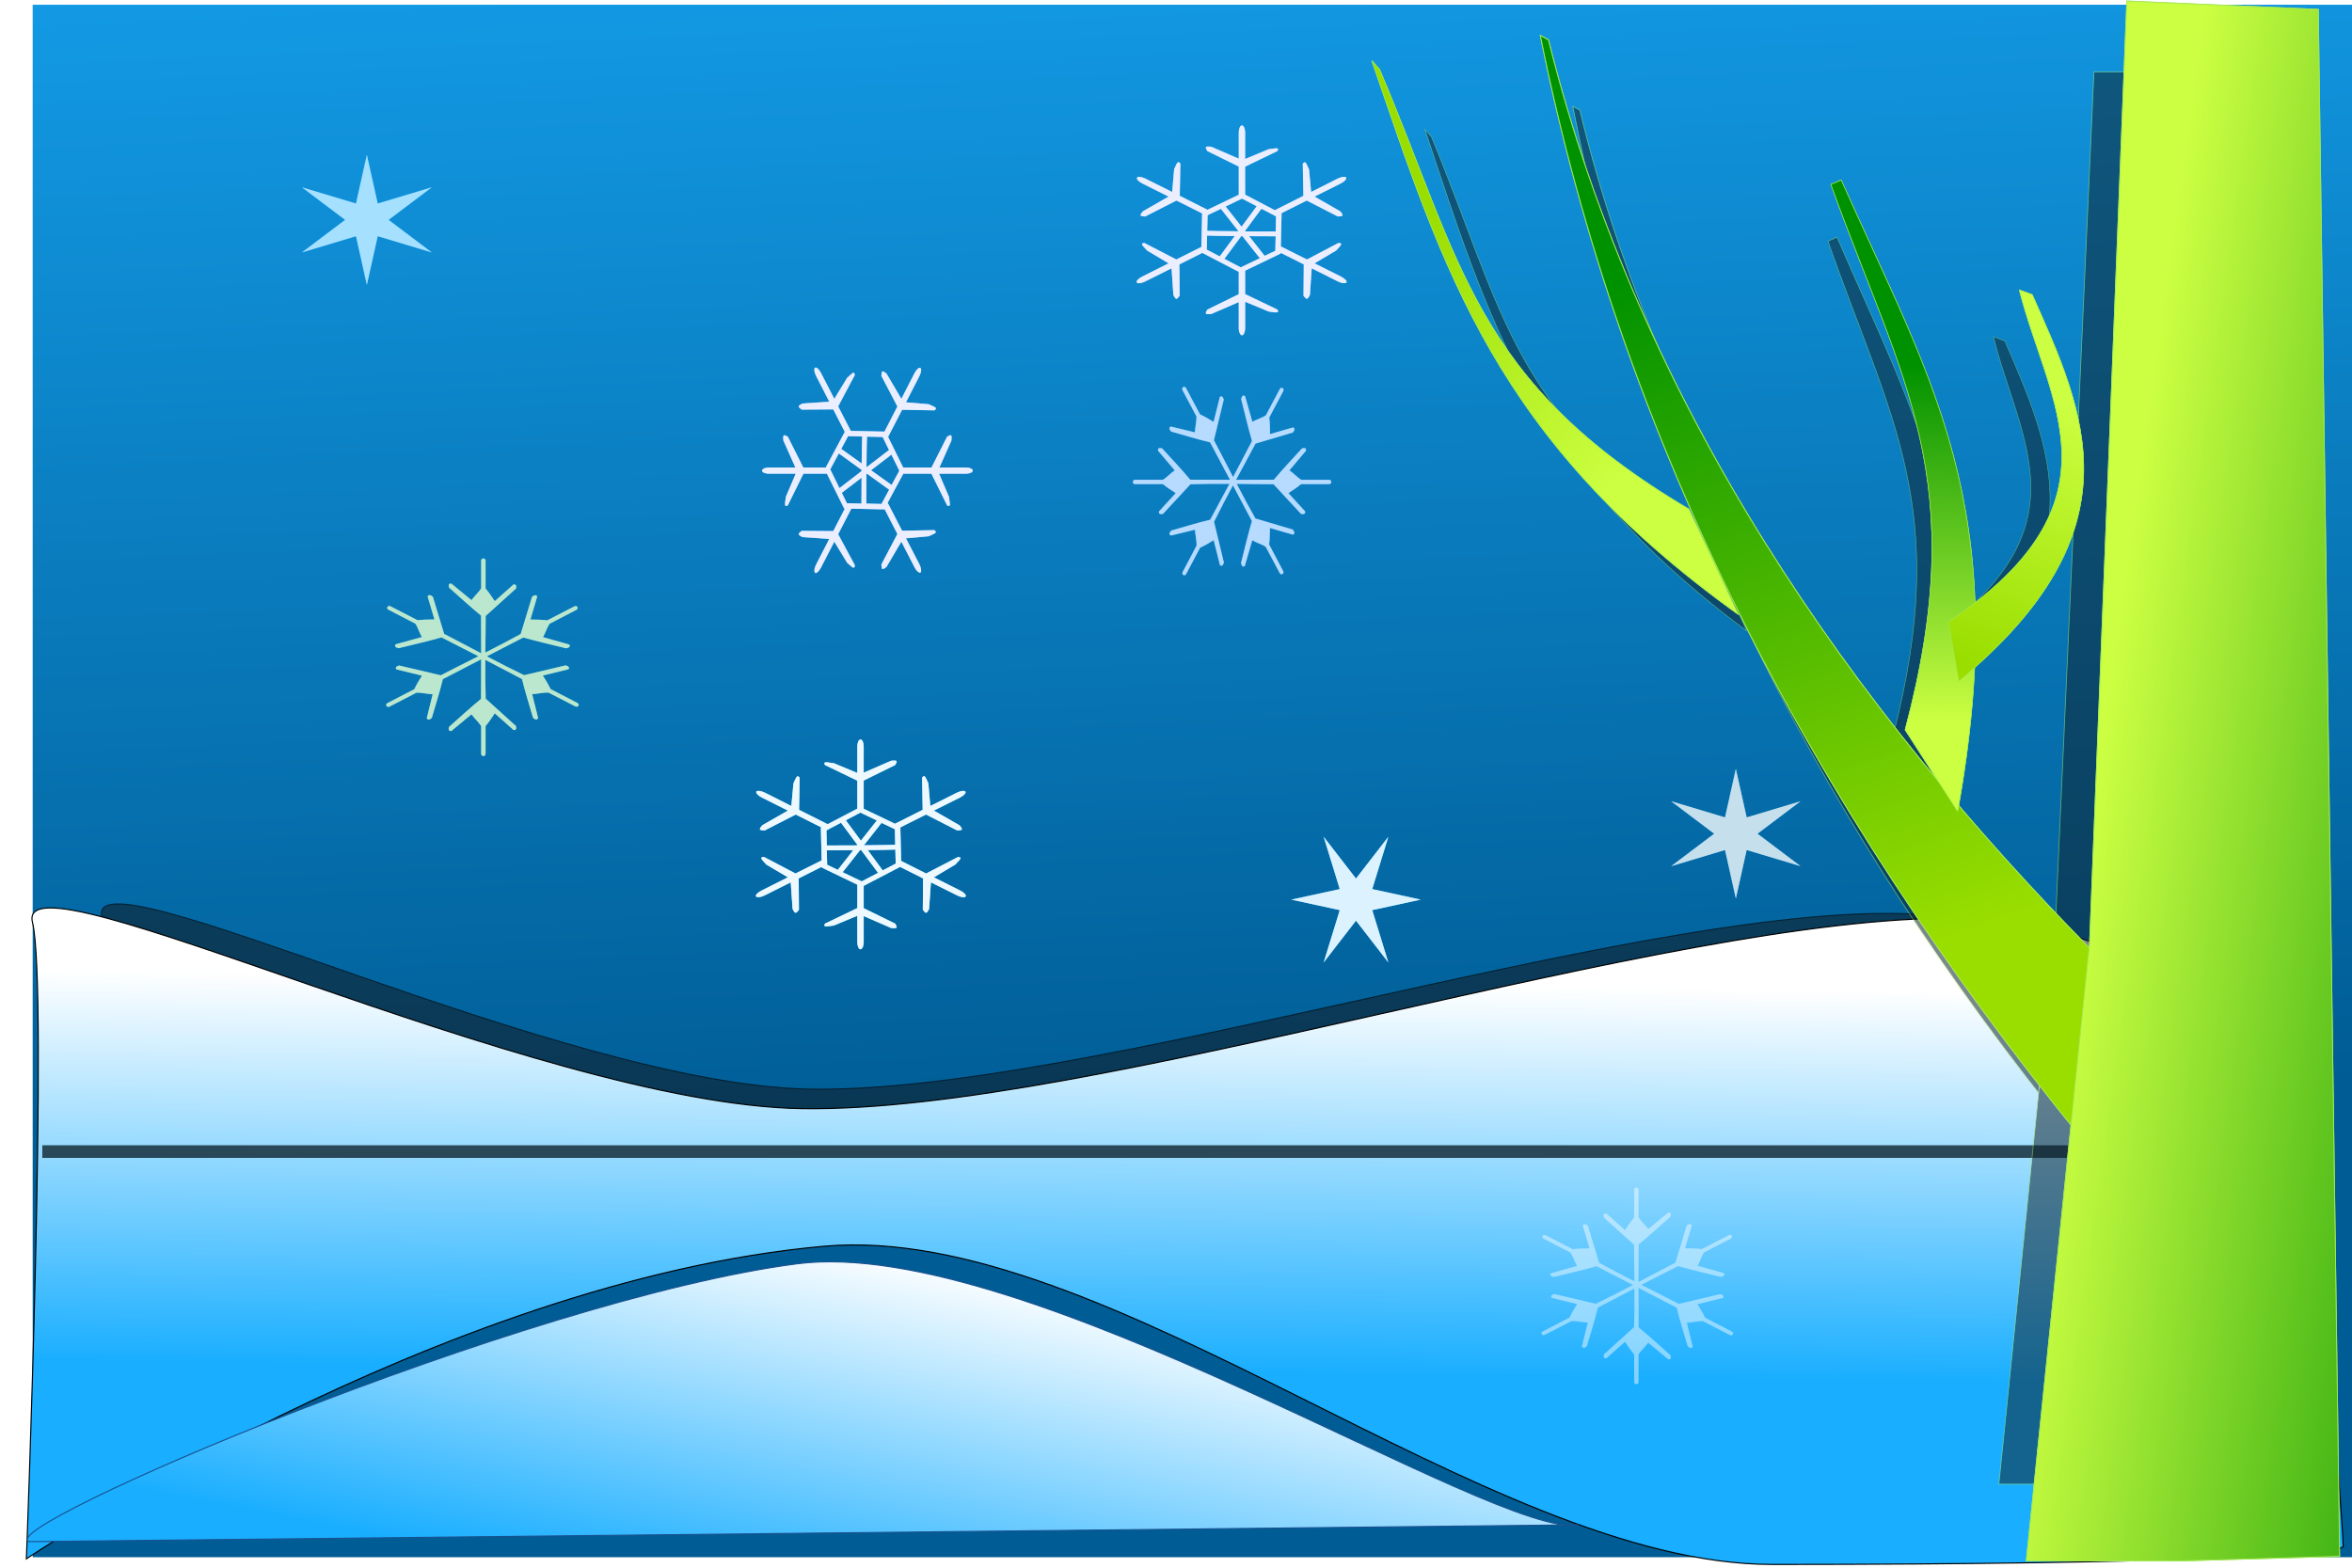 <?xml version="1.0" encoding="UTF-8" standalone="no"?>
<!-- Created with Inkscape (http://www.inkscape.org/) -->

<svg
   xmlns:dc="http://purl.org/dc/elements/1.1/"
   xmlns:cc="http://creativecommons.org/ns#"
   xmlns:rdf="http://www.w3.org/1999/02/22-rdf-syntax-ns#"
   xmlns:svg="http://www.w3.org/2000/svg"
   xmlns="http://www.w3.org/2000/svg"
   xmlns:xlink="http://www.w3.org/1999/xlink"
   xmlns:sodipodi="http://sodipodi.sourceforge.net/DTD/sodipodi-0.dtd"
   xmlns:inkscape="http://www.inkscape.org/namespaces/inkscape"
   width="600"
   height="400"
   id="svg5301"
   version="1.1"
   inkscape:version="0.48.0 r9654"
   sodipodi:docname="snow.svg">
  <defs
     id="defs5303">
    <linearGradient
       inkscape:collect="always"
       id="linearGradient6335">
      <stop
         style="stop-color:#19aeff;stop-opacity:1"
         offset="0"
         id="stop6337" />
      <stop
         style="stop-color:#005c94;stop-opacity:1"
         offset="1"
         id="stop6339" />
    </linearGradient>
    <linearGradient
       id="linearGradient6285"
       inkscape:collect="always">
      <stop
         id="stop6287"
         offset="0"
         style="stop-color:#19aeff;stop-opacity:1" />
      <stop
         id="stop6289"
         offset="1"
         style="stop-color:#ffffff;stop-opacity:1" />
    </linearGradient>
    <linearGradient
       id="linearGradient6273"
       inkscape:collect="always">
      <stop
         id="stop6275"
         offset="0"
         style="stop-color:#ccff42;stop-opacity:1;" />
      <stop
         id="stop6277"
         offset="1"
         style="stop-color:#009100;stop-opacity:1" />
    </linearGradient>
    <linearGradient
       inkscape:collect="always"
       id="linearGradient6109">
      <stop
         style="stop-color:#ffffff;stop-opacity:1;"
         offset="0"
         id="stop6111" />
      <stop
         style="stop-color:#19aeff;stop-opacity:1"
         offset="1"
         id="stop6113" />
    </linearGradient>
    <linearGradient
       inkscape:collect="always"
       id="linearGradient6099">
      <stop
         style="stop-color:#19aeff;stop-opacity:1"
         offset="0"
         id="stop6101" />
      <stop
         style="stop-color:#ffffff;stop-opacity:1"
         offset="1"
         id="stop6103" />
    </linearGradient>
    <linearGradient
       inkscape:collect="always"
       id="linearGradient5399">
      <stop
         style="stop-color:#9ade00;stop-opacity:1;"
         offset="0"
         id="stop5401" />
      <stop
         style="stop-color:#ccff42;stop-opacity:1"
         offset="1"
         id="stop5403" />
    </linearGradient>
    <linearGradient
       inkscape:collect="always"
       id="linearGradient5389">
      <stop
         style="stop-color:#009100;stop-opacity:1;"
         offset="0"
         id="stop5391" />
      <stop
         style="stop-color:#ccff42;stop-opacity:1"
         offset="1"
         id="stop5393" />
    </linearGradient>
    <linearGradient
       inkscape:collect="always"
       id="linearGradient5369">
      <stop
         style="stop-color:#9ade00;stop-opacity:1;"
         offset="0"
         id="stop5371" />
      <stop
         style="stop-color:#009100;stop-opacity:1"
         offset="1"
         id="stop5373" />
    </linearGradient>
    <linearGradient
       inkscape:collect="always"
       id="linearGradient5361">
      <stop
         style="stop-color:#ccff42;stop-opacity:1;"
         offset="0"
         id="stop5363" />
      <stop
         style="stop-color:#9ade00;stop-opacity:1"
         offset="1"
         id="stop5365" />
    </linearGradient>
    <filter
       inkscape:collect="always"
       id="filter5965"
       color-interpolation-filters="sRGB">
      <feGaussianBlur
         inkscape:collect="always"
         stdDeviation="33.56"
         id="feGaussianBlur5967" />
    </filter>
    <filter
       inkscape:collect="always"
       id="filter6030"
       x="-0.012"
       width="1.023"
       y="-2.174"
       height="5.348"
       color-interpolation-filters="sRGB">
      <feGaussianBlur
         inkscape:collect="always"
         stdDeviation="12.519"
         id="feGaussianBlur6032" />
    </filter>
    <filter
       inkscape:collect="always"
       id="filter6095"
       color-interpolation-filters="sRGB">
      <feGaussianBlur
         inkscape:collect="always"
         stdDeviation="23.874"
         id="feGaussianBlur6097" />
    </filter>
    <radialGradient
       inkscape:collect="always"
       xlink:href="#linearGradient5144"
       id="radialGradient5150"
       cx="29.459"
       cy="14.541"
       fx="29.459"
       fy="14.541"
       r="8.66"
       gradientTransform="matrix(-0.469,0.18,-0.316,-1.095,47.866,25.239)"
       gradientUnits="userSpaceOnUse" />
    <linearGradient
       inkscape:collect="always"
       id="linearGradient5144">
      <stop
         style="stop-color:#c1d0d7;stop-opacity:1;"
         offset="0"
         id="stop5146" />
      <stop
         style="stop-color:#ffffff;stop-opacity:1"
         offset="1"
         id="stop5148" />
    </linearGradient>
    <radialGradient
       inkscape:collect="always"
       xlink:href="#linearGradient4560"
       id="radialGradient4568"
       cx="37.798"
       cy="21.372"
       fx="37.798"
       fy="21.372"
       r="23.961"
       gradientTransform="matrix(-0.768,-0.228,0.398,-1.049,52.265,62.615)"
       gradientUnits="userSpaceOnUse" />
    <linearGradient
       inkscape:collect="always"
       id="linearGradient4560">
      <stop
         style="stop-color:#bdcdd4;stop-opacity:1;"
         offset="0"
         id="stop4562" />
      <stop
         style="stop-color:#ffffff;stop-opacity:1"
         offset="1"
         id="stop4564" />
    </linearGradient>
    <radialGradient
       inkscape:collect="always"
       xlink:href="#linearGradient3890"
       id="radialGradient3896"
       cx="31.627"
       cy="32.887"
       fx="31.627"
       fy="32.887"
       r="30"
       gradientTransform="matrix(-0.412,-0.062,0.135,-0.897,40.244,64.282)"
       gradientUnits="userSpaceOnUse" />
    <linearGradient
       inkscape:collect="always"
       id="linearGradient3890">
      <stop
         style="stop-color:#cccccc;stop-opacity:1;"
         offset="0"
         id="stop3892" />
      <stop
         style="stop-color:#ffffff;stop-opacity:1"
         offset="1"
         id="stop3894" />
    </linearGradient>
    <filter
       inkscape:collect="always"
       id="filter6184"
       color-interpolation-filters="sRGB">
      <feGaussianBlur
         inkscape:collect="always"
         stdDeviation="11.776"
         id="feGaussianBlur6186" />
    </filter>
    <linearGradient
       inkscape:collect="always"
       xlink:href="#linearGradient6099"
       id="linearGradient6232"
       gradientUnits="userSpaceOnUse"
       x1="-1276.032"
       y1="1071.164"
       x2="-1280.639"
       y2="642.749"
       gradientTransform="matrix(1,0,0,1,0.376,0)" />
    <linearGradient
       inkscape:collect="always"
       xlink:href="#linearGradient6109"
       id="linearGradient6234"
       gradientUnits="userSpaceOnUse"
       gradientTransform="matrix(0.901,0,0,0.882,28.126,128.653)"
       x1="-227.158"
       y1="893.294"
       x2="-138.198"
       y2="1352.168" />
    <linearGradient
       inkscape:collect="always"
       xlink:href="#linearGradient5369"
       id="linearGradient6236"
       gradientUnits="userSpaceOnUse"
       x1="-1460.297"
       y1="592.076"
       x2="-1202.326"
       y2="-168.015" />
    <linearGradient
       inkscape:collect="always"
       xlink:href="#linearGradient5399"
       id="linearGradient6238"
       gradientUnits="userSpaceOnUse"
       x1="-824.584"
       y1="-172.622"
       x2="-1059.521"
       y2="103.775" />
    <linearGradient
       inkscape:collect="always"
       xlink:href="#linearGradient5389"
       id="linearGradient6240"
       gradientUnits="userSpaceOnUse"
       x1="-1400.411"
       y1="-29.817"
       x2="-1391.197"
       y2="357.139" />
    <linearGradient
       inkscape:collect="always"
       xlink:href="#linearGradient5361"
       id="linearGradient6242"
       gradientUnits="userSpaceOnUse"
       x1="-1593.888"
       y1="16.249"
       x2="-1492.543"
       y2="301.86" />
    <linearGradient
       inkscape:collect="always"
       xlink:href="#linearGradient6273"
       id="linearGradient6244"
       gradientUnits="userSpaceOnUse"
       x1="-1580.069"
       y1="661.175"
       x2="-2174.322"
       y2="748.701" />
    <linearGradient
       inkscape:collect="always"
       xlink:href="#linearGradient6285"
       id="linearGradient6283"
       x1="138.198"
       y1="-886.647"
       x2="64.493"
       y2="827.014"
       gradientUnits="userSpaceOnUse" />
    <linearGradient
       inkscape:collect="always"
       xlink:href="#linearGradient6335"
       id="linearGradient6319"
       gradientUnits="userSpaceOnUse"
       x1="138.198"
       y1="-886.647"
       x2="64.493"
       y2="827.014" />
    <linearGradient
       inkscape:collect="always"
       xlink:href="#linearGradient6099"
       id="linearGradient6321"
       gradientUnits="userSpaceOnUse"
       gradientTransform="matrix(1,0,0,1,0.376,0)"
       x1="-1276.032"
       y1="1071.164"
       x2="-1280.639"
       y2="642.749" />
    <linearGradient
       inkscape:collect="always"
       xlink:href="#linearGradient6109"
       id="linearGradient6323"
       gradientUnits="userSpaceOnUse"
       gradientTransform="matrix(0.901,0,0,0.882,28.126,128.653)"
       x1="-227.158"
       y1="893.294"
       x2="-138.198"
       y2="1352.168" />
    <linearGradient
       inkscape:collect="always"
       xlink:href="#linearGradient5369"
       id="linearGradient6325"
       gradientUnits="userSpaceOnUse"
       x1="-1460.297"
       y1="592.076"
       x2="-1202.326"
       y2="-168.015" />
    <linearGradient
       inkscape:collect="always"
       xlink:href="#linearGradient5399"
       id="linearGradient6327"
       gradientUnits="userSpaceOnUse"
       x1="-824.584"
       y1="-172.622"
       x2="-1059.521"
       y2="103.775" />
    <linearGradient
       inkscape:collect="always"
       xlink:href="#linearGradient5389"
       id="linearGradient6329"
       gradientUnits="userSpaceOnUse"
       x1="-1400.411"
       y1="-29.817"
       x2="-1391.197"
       y2="357.139" />
    <linearGradient
       inkscape:collect="always"
       xlink:href="#linearGradient5361"
       id="linearGradient6331"
       gradientUnits="userSpaceOnUse"
       x1="-1593.888"
       y1="16.249"
       x2="-1492.543"
       y2="301.86" />
    <linearGradient
       inkscape:collect="always"
       xlink:href="#linearGradient6273"
       id="linearGradient6333"
       gradientUnits="userSpaceOnUse"
       x1="-1580.069"
       y1="661.175"
       x2="-2174.322"
       y2="748.701" />
    <linearGradient
       inkscape:collect="always"
       xlink:href="#linearGradient6099"
       id="linearGradient6365"
       gradientUnits="userSpaceOnUse"
       gradientTransform="matrix(-0.229,0,0,0.233,170.348,446.841)"
       x1="-1276.032"
       y1="1071.164"
       x2="-1280.639"
       y2="642.749" />
    <linearGradient
       inkscape:collect="always"
       xlink:href="#linearGradient6335"
       id="linearGradient6369"
       gradientUnits="userSpaceOnUse"
       x1="138.198"
       y1="-886.647"
       x2="64.493"
       y2="827.014"
       gradientTransform="matrix(0.228,0,0,0.233,-170.434,446.841)" />
    <filter
       inkscape:collect="always"
       id="filter6415"
       x="-0.277"
       width="1.554"
       y="-0.24"
       height="1.48">
      <feGaussianBlur
         inkscape:collect="always"
         stdDeviation="1.999"
         id="feGaussianBlur6417" />
    </filter>
    <filter
       inkscape:collect="always"
       id="filter6419"
       x="-0.174"
       width="1.348"
       y="-0.17"
       height="1.339">
      <feGaussianBlur
         inkscape:collect="always"
         stdDeviation="3.564"
         id="feGaussianBlur6421" />
    </filter>
    <filter
       inkscape:collect="always"
       id="filter6423"
       x="-0.16"
       width="1.319"
       y="-0.16"
       height="1.319">
      <feGaussianBlur
         inkscape:collect="always"
         stdDeviation="3.564"
         id="feGaussianBlur6425" />
    </filter>
    <filter
       inkscape:collect="always"
       id="filter6427"
       x="-0.278"
       width="1.556"
       y="-0.241"
       height="1.482">
      <feGaussianBlur
         inkscape:collect="always"
         stdDeviation="2.008"
         id="feGaussianBlur6429" />
    </filter>
    <filter
       inkscape:collect="always"
       id="filter6431"
       x="-0.16"
       width="1.319"
       y="-0.16"
       height="1.319">
      <feGaussianBlur
         inkscape:collect="always"
         stdDeviation="3.564"
         id="feGaussianBlur6433" />
    </filter>
    <filter
       inkscape:collect="always"
       id="filter6435"
       x="-0.275"
       width="1.549"
       y="-0.252"
       height="1.504">
      <feGaussianBlur
         inkscape:collect="always"
         stdDeviation="2.04"
         id="feGaussianBlur6437" />
    </filter>
    <filter
       inkscape:collect="always"
       id="filter6439"
       x="-0.169"
       width="1.338"
       y="-0.178"
       height="1.356">
      <feGaussianBlur
         inkscape:collect="always"
         stdDeviation="3.564"
         id="feGaussianBlur6441" />
    </filter>
    <filter
       inkscape:collect="always"
       id="filter6443"
       x="-0.159"
       width="1.318"
       y="-0.163"
       height="1.326">
      <feGaussianBlur
         inkscape:collect="always"
         stdDeviation="3.564"
         id="feGaussianBlur6445" />
    </filter>
    <linearGradient
       inkscape:collect="always"
       xlink:href="#linearGradient5369"
       id="linearGradient6447"
       gradientUnits="userSpaceOnUse"
       x1="-1460.297"
       y1="592.076"
       x2="-1202.326"
       y2="-168.015" />
    <linearGradient
       inkscape:collect="always"
       xlink:href="#linearGradient5399"
       id="linearGradient6449"
       gradientUnits="userSpaceOnUse"
       x1="-824.584"
       y1="-172.622"
       x2="-1059.521"
       y2="103.775" />
    <linearGradient
       inkscape:collect="always"
       xlink:href="#linearGradient5389"
       id="linearGradient6451"
       gradientUnits="userSpaceOnUse"
       x1="-1400.411"
       y1="-29.817"
       x2="-1391.197"
       y2="357.139" />
    <linearGradient
       inkscape:collect="always"
       xlink:href="#linearGradient5361"
       id="linearGradient6453"
       gradientUnits="userSpaceOnUse"
       x1="-1593.888"
       y1="16.249"
       x2="-1492.543"
       y2="301.86" />
    <linearGradient
       inkscape:collect="always"
       xlink:href="#linearGradient6273"
       id="linearGradient6455"
       gradientUnits="userSpaceOnUse"
       x1="-1580.069"
       y1="661.175"
       x2="-2174.322"
       y2="748.701" />
    <linearGradient
       inkscape:collect="always"
       xlink:href="#linearGradient5369"
       id="linearGradient6457"
       gradientUnits="userSpaceOnUse"
       x1="-1460.297"
       y1="592.076"
       x2="-1202.326"
       y2="-168.015" />
    <linearGradient
       inkscape:collect="always"
       xlink:href="#linearGradient5399"
       id="linearGradient6459"
       gradientUnits="userSpaceOnUse"
       x1="-824.584"
       y1="-172.622"
       x2="-1059.521"
       y2="103.775" />
    <linearGradient
       inkscape:collect="always"
       xlink:href="#linearGradient5389"
       id="linearGradient6461"
       gradientUnits="userSpaceOnUse"
       x1="-1400.411"
       y1="-29.817"
       x2="-1391.197"
       y2="357.139" />
    <linearGradient
       inkscape:collect="always"
       xlink:href="#linearGradient5361"
       id="linearGradient6463"
       gradientUnits="userSpaceOnUse"
       x1="-1593.888"
       y1="16.249"
       x2="-1492.543"
       y2="301.86" />
    <linearGradient
       inkscape:collect="always"
       xlink:href="#linearGradient6273"
       id="linearGradient6465"
       gradientUnits="userSpaceOnUse"
       x1="-1580.069"
       y1="661.175"
       x2="-2174.322"
       y2="748.701" />
    <linearGradient
       inkscape:collect="always"
       xlink:href="#linearGradient6109"
       id="linearGradient6467"
       gradientUnits="userSpaceOnUse"
       gradientTransform="matrix(0.901,0,0,0.882,28.126,128.653)"
       x1="-227.158"
       y1="893.294"
       x2="-138.198"
       y2="1352.168" />
  </defs>
  <sodipodi:namedview
     inkscape:document-units="mm"
     pagecolor="#ffffff"
     bordercolor="#666666"
     borderopacity="1.0"
     inkscape:pageopacity="0.0"
     inkscape:pageshadow="2"
     inkscape:zoom="0.334375"
     inkscape:cx="300"
     inkscape:cy="200"
     inkscape:current-layer="layer1"
     id="namedview5305"
     showgrid="false"
     inkscape:window-width="1280"
     inkscape:window-height="712"
     inkscape:window-x="-4"
     inkscape:window-y="-4"
     inkscape:window-maximized="1">
    <inkscape:grid
       type="xygrid"
       id="grid6281"
       empspacing="5"
       visible="true"
       enabled="true"
       snapvisiblegridlinesonly="true" />
  </sodipodi:namedview>
  <g
     inkscape:label="Layer 1"
     inkscape:groupmode="layer"
     id="layer1"
     transform="translate(0,-344.095)">
    <rect
       style="fill:url(#linearGradient6369);fill-opacity:1;stroke:#18240b;stroke-width:0;stroke-linecap:round;stroke-miterlimit:4;stroke-opacity:1;stroke-dasharray:none;stroke-dashoffset:0"
       id="rect5933"
       width="591.665"
       height="396.117"
       x="-600.001"
       y="345.304"
       transform="scale(-1,1)"
       inkscape:export-filename="C:\Documents and Settings\Fastallow\Desktop\winter holidays\SNOW.png"
       inkscape:export-xdpi="160.1833"
       inkscape:export-ydpi="160.1833" />
    <path
       sodipodi:type="star"
       style="fill:#19aeff;fill-opacity:1;stroke:#210f1d;stroke-width:0;stroke-linecap:round;stroke-miterlimit:4;stroke-opacity:1;stroke-dasharray:none;stroke-dashoffset:0;filter:url(#filter6415)"
       id="path6399"
       sodipodi:sides="6"
       sodipodi:cx="30"
       sodipodi:cy="14"
       sodipodi:r1="10"
       sodipodi:r2="2.9000001"
       sodipodi:arg1="1.5707963"
       sodipodi:arg2="2.0943951"
       inkscape:flatsided="false"
       inkscape:rounded="0"
       inkscape:randomized="0"
       d="M 30,24 28.55,16.511 21.34,19 27.1,14 21.34,9 28.55,11.489 30,4 31.45,11.489 38.66,9 32.9,14 38.66,19 31.45,16.511 z"
       transform="matrix(-1.913,0,0,1.662,150.975,376.928)"
       inkscape:export-filename="C:\Documents and Settings\Fastallow\Desktop\winter holidays\SNOW.png"
       inkscape:export-xdpi="160.1833"
       inkscape:export-ydpi="160.1833" />
    <path
       style="fill:#19aeff;fill-opacity:1;stroke:#210f1d;stroke-width:0;stroke-linecap:round;stroke-miterlimit:4;stroke-opacity:1;stroke-dasharray:none;stroke-dashoffset:0;filter:url(#filter6419)"
       d="m 476.613,486.596 c -0.265,0 -0.482,0.246 -0.482,0.547 l 0,7.112 c -0.685,0.778 -1.677,2.175 -2.345,3.225 l -4.786,-4.261 c -0.522,-0.074 -0.804,0.18 -0.642,1.037 l 7.742,6.997 c 0,3.12 0.064,6.245 0.096,9.358 -3.044,-1.554 -6.08,-3.114 -9.027,-4.751 l -2.891,-9.502 c -0.747,-0.554 -1.128,-0.471 -1.317,-0.029 l 1.735,5.845 c -1.349,-0.01 -3.211,0.059 -4.305,0.202 l -6.874,-3.542 c -0.29,-0.15 -0.639,-0.119 -0.771,0.087 l -0.064,0.144 c -0.132,0.206 0,0.483 0.289,0.633 l 6.81,3.542 c 0.64,0.875 1.065,2.328 1.703,3.426 l -6.65,1.872 c -0.381,0.413 -0.225,0.738 0.707,0.979 3.662,-0.907 7.404,-1.749 10.954,-2.764 3.112,1.589 6.215,3.202 9.316,4.808 -3.152,1.656 -6.323,3.277 -9.508,4.808 l -10.633,-2.505 c -0.909,0.303 -0.975,0.64 -0.642,1.008 l 6.489,1.584 c -0.681,1.043 -1.551,2.535 -1.96,3.455 l -6.842,3.542 c -0.29,0.15 -0.422,0.457 -0.289,0.662 l 0.064,0.115 c 0.133,0.206 0.481,0.237 0.771,0.087 l 6.842,-3.513 c 1.166,-0.059 2.764,0.349 4.144,0.403 l -1.51,6.075 c 0.208,0.502 0.586,0.574 1.285,-0.029 0.954,-3.296 2.033,-6.641 2.827,-9.905 3.112,-1.633 6.225,-3.28 9.348,-4.895 0.025,3.318 0.018,6.624 -0.096,9.905 l -7.742,6.997 c -0.162,0.857 0.12,1.082 0.642,1.008 l 4.786,-4.261 c 0.668,1.05 1.66,2.476 2.345,3.254 l 0,7.083 c 0,0.301 0.217,0.547 0.482,0.547 l 0.161,0 c 0.265,0 0.482,-0.247 0.482,-0.547 l 0,-7.054 c 0.526,-0.934 1.731,-1.979 2.473,-3.023 l 5.108,4.233 c 0.589,0.09 0.844,-0.193 0.61,-1.037 -2.707,-2.389 -5.403,-4.893 -8.159,-7.141 -0.023,-3.368 -0.034,-6.738 -0.032,-10.106 3.257,1.689 6.512,3.373 9.765,5.068 0.794,3.263 1.872,6.609 2.827,9.905 0.699,0.603 1.077,0.531 1.285,0.029 l -1.51,-6.075 c 1.38,-0.054 2.978,-0.462 4.144,-0.403 l 6.842,3.542 c 0.29,0.15 0.639,0.09 0.771,-0.115 l 0.064,-0.115 c 0.132,-0.206 0,-0.512 -0.289,-0.662 l -6.842,-3.542 c -0.409,-0.92 -1.279,-2.412 -1.96,-3.455 l 6.489,-1.584 c 0.333,-0.368 0.266,-0.705 -0.642,-1.008 l -10.633,2.505 c -3.188,-1.652 -6.409,-3.245 -9.605,-4.866 3.132,-1.617 6.277,-3.196 9.412,-4.808 3.55,1.015 7.292,1.857 10.954,2.764 0.932,-0.241 1.088,-0.595 0.707,-1.008 l -6.65,-1.843 c 0.637,-1.098 1.03,-2.551 1.67,-3.426 l 6.842,-3.542 c 0.29,-0.15 0.422,-0.428 0.289,-0.633 l -0.064,-0.144 c -0.133,-0.206 -0.481,-0.237 -0.771,-0.087 l -6.874,3.542 c -1.094,-0.143 -2.956,-0.209 -4.304,-0.202 l 1.735,-5.845 c -0.189,-0.443 -0.57,-0.525 -1.317,0.029 l -2.891,9.502 c -3.165,1.636 -6.305,3.295 -9.444,4.952 0,-3.205 0.023,-6.412 0.032,-9.617 2.756,-2.248 5.452,-4.752 8.159,-7.141 0.233,-0.844 -0.021,-1.097 -0.61,-1.008 l -5.108,4.204 c -0.742,-1.044 -1.948,-2.089 -2.474,-3.023 l 0,-7.054 c 0,-0.301 -0.217,-0.547 -0.482,-0.547 l -0.161,0 z"
       id="path6401"
       inkscape:connector-curvature="0"
       transform="matrix(-1,0,0,1,600.001,0)"
       inkscape:export-filename="C:\Documents and Settings\Fastallow\Desktop\winter holidays\SNOW.png"
       inkscape:export-xdpi="160.1833"
       inkscape:export-ydpi="160.1833" />
    <path
       style="fill:#19aeff;fill-opacity:1;stroke:#cac5c2;stroke-width:0;stroke-linecap:round;stroke-miterlimit:4;stroke-opacity:1;stroke-dasharray:none;stroke-dashoffset:0;filter:url(#filter6423)"
       d="m 283.18,376.106 c -0.449,0 -0.814,0.785 -0.814,1.766 l 0,6.791 -6.008,-2.499 c -1.941,-0.242 -2.764,-0.506 -2.253,0.462 l 8.261,3.993 0,7.144 -7.573,3.966 -7.291,-3.667 0.157,-8.203 c -0.177,-0.217 -0.312,-0.326 -0.438,-0.353 -0.378,-0.08 -0.611,0.635 -1.158,1.82 l -0.532,5.759 -6.728,-3.395 c -0.978,-0.49 -1.997,-0.609 -2.222,-0.272 -0.029,0.042 0,0.085 0,0.136 -0.021,0.361 0.552,0.929 1.408,1.358 l 6.665,3.341 -6.54,3.749 c -1.128,1.31 -0.563,1.211 0.595,1.331 l 7.948,-4.074 6.54,3.287 -0.125,0.054 0,0.38 0.188,7.986 -6.665,3.341 -8.073,-4.238 c -1.221,0.1 -0.586,0.618 0.626,1.956 l 5.507,3.26 -6.759,3.395 c -0.978,0.49 -1.602,1.156 -1.377,1.494 0.029,0.042 0.107,0.053 0.156,0.082 0.349,0.196 1.178,0.076 2.034,-0.353 l 6.665,-3.341 0.469,6.791 c 0.743,1.503 0.929,1.027 1.627,0.217 l -0.063,-8.013 5.883,-2.961 0,0.19 0.344,0.163 8.73,4.21 0,5.976 -8.261,3.966 c -0.511,0.967 0.312,0.731 2.253,0.489 l 6.008,-2.499 0,6.764 c 0,0.98 0.364,1.793 0.814,1.793 0.056,0 0.104,-0.03 0.156,-0.054 0.37,-0.165 0.657,-0.881 0.657,-1.738 l 0,-6.682 7.009,3.042 c 1.871,0.193 1.492,-0.184 1.033,-1.114 l -8.042,-3.939 0,-5.704 9.231,-4.808 0.063,-0.028 5.852,2.934 -0.062,8.013 c 0.698,0.81 0.853,1.286 1.596,-0.217 l 0.469,-6.791 6.696,3.341 c 0.978,0.49 1.935,0.609 2.159,0.272 0.225,-0.338 -0.367,-1.004 -1.346,-1.494 l -6.759,-3.395 5.476,-3.26 c 1.212,-1.338 1.909,-1.829 0.688,-1.929 l -8.136,4.21 -6.384,-3.205 -0.188,-8.448 0,-0.109 6.54,-3.287 7.979,4.075 c 1.157,-0.12 1.691,-0.022 0.563,-1.331 l -6.54,-3.749 6.697,-3.341 c 0.978,-0.49 1.57,-1.156 1.346,-1.494 -0.225,-0.338 -1.181,-0.219 -2.159,0.272 l -6.79,3.395 -0.501,-5.786 c -0.547,-1.185 -0.78,-1.9 -1.158,-1.82 -0.126,0.027 -0.261,0.136 -0.438,0.353 l 0.157,8.231 -7.072,3.558 -7.979,-3.83 0,-7.198 8.042,-3.966 c 0.459,-0.93 0.838,-1.28 -1.033,-1.087 l -7.009,3.042 0,-6.709 c 0,-0.98 -0.364,-1.766 -0.814,-1.766 z m -0.032,18.661 4.193,2.01 -4.068,5.161 -3.849,-5.215 3.724,-1.956 z m 4.975,2.418 3.818,1.82 0.094,3.966 c -0.166,0.01 -0.357,0.019 -0.595,0.028 -0.575,0.021 -1.351,0.038 -2.253,0.054 -1.424,0.025 -3.25,0.036 -5.038,0.054 l -0.063,-0.054 4.443,-5.65 -0.407,-0.217 z m -9.92,0.163 4.193,5.677 -0.093,0.109 c -3.894,0.022 -7.056,0.027 -7.729,0.028 l -0.093,-3.857 3.724,-1.956 z m 13.862,6.845 0.093,3.586 -3.317,1.738 -3.818,-5.188 c 1.465,-0.017 3.006,-0.034 4.193,-0.054 0.908,-0.016 1.691,-0.032 2.284,-0.054 0.223,-0.01 0.393,-0.021 0.563,-0.028 z m -10.733,0.163 -3.943,5.025 -2.722,-1.304 -0.093,-3.694 c 0.677,0 3.448,-0.013 6.759,-0.028 z m 1.721,0 c 0.112,-9.3e-4 0.201,9.3e-4 0.313,0 l 4.287,5.786 -4.162,2.173 -4.882,-2.336 4.444,-5.623 z"
       id="path6403"
       inkscape:connector-curvature="0"
       transform="matrix(-1,0,0,1,600.001,0)"
       inkscape:export-filename="C:\Documents and Settings\Fastallow\Desktop\winter holidays\SNOW.png"
       inkscape:export-xdpi="160.1833"
       inkscape:export-ydpi="160.1833" />
    <path
       transform="matrix(1.904,0,0,1.655,385.699,533.648)"
       d="M 30,24 28.55,16.511 21.34,19 27.1,14 21.34,9 28.55,11.489 30,4 31.45,11.489 38.66,9 32.9,14 38.66,19 31.45,16.511 z"
       inkscape:randomized="0"
       inkscape:rounded="0"
       inkscape:flatsided="false"
       sodipodi:arg2="2.0943951"
       sodipodi:arg1="1.5707963"
       sodipodi:r2="2.9000001"
       sodipodi:r1="10"
       sodipodi:cy="14"
       sodipodi:cx="30"
       sodipodi:sides="6"
       id="path6405"
       style="fill:#19aeff;fill-opacity:1;stroke:#210f1d;stroke-width:0;stroke-linecap:round;stroke-miterlimit:4;stroke-opacity:1;stroke-dasharray:none;stroke-dashoffset:0;filter:url(#filter6427)"
       sodipodi:type="star"
       inkscape:export-filename="C:\Documents and Settings\Fastallow\Desktop\winter holidays\SNOW.png"
       inkscape:export-xdpi="160.1833"
       inkscape:export-ydpi="160.1833" />
    <path
       inkscape:connector-curvature="0"
       id="path6407"
       d="m 380.48,532.771 c 0.449,0 0.814,0.785 0.814,1.766 l 0,6.791 6.008,-2.499 c 1.941,-0.242 2.764,-0.506 2.253,0.462 l -8.261,3.993 0,7.144 7.573,3.966 7.291,-3.667 -0.157,-8.203 c 0.177,-0.217 0.312,-0.326 0.438,-0.353 0.378,-0.08 0.611,0.635 1.158,1.82 l 0.532,5.759 6.728,-3.395 c 0.978,-0.49 1.997,-0.609 2.222,-0.272 0.029,0.042 0,0.085 0,0.136 0.021,0.361 -0.552,0.929 -1.408,1.358 l -6.665,3.341 6.54,3.748 c 1.128,1.31 0.563,1.211 -0.595,1.331 l -7.948,-4.074 -6.54,3.287 0.125,0.054 0,0.38 -0.188,7.986 6.665,3.341 8.073,-4.238 c 1.221,0.1 0.586,0.618 -0.626,1.956 l -5.507,3.26 6.759,3.395 c 0.978,0.49 1.602,1.156 1.377,1.494 -0.029,0.042 -0.107,0.053 -0.156,0.082 -0.349,0.196 -1.178,0.076 -2.034,-0.353 l -6.665,-3.341 -0.469,6.791 c -0.743,1.503 -0.929,1.027 -1.627,0.217 l 0.063,-8.013 -5.883,-2.961 0,0.19 -0.344,0.163 -8.73,4.21 0,5.976 8.261,3.966 c 0.511,0.967 -0.312,0.731 -2.253,0.489 l -6.008,-2.499 0,6.764 c 0,0.98 -0.364,1.793 -0.814,1.793 -0.056,0 -0.104,-0.03 -0.156,-0.054 -0.37,-0.164 -0.657,-0.881 -0.657,-1.738 l 0,-6.682 -7.009,3.042 c -1.871,0.193 -1.492,-0.184 -1.033,-1.114 l 8.042,-3.939 0,-5.704 -9.231,-4.808 -0.063,-0.028 -5.852,2.934 0.062,8.013 c -0.698,0.81 -0.853,1.286 -1.596,-0.217 l -0.469,-6.791 -6.696,3.341 c -0.978,0.49 -1.935,0.609 -2.159,0.272 -0.225,-0.338 0.367,-1.004 1.346,-1.494 l 6.759,-3.395 -5.476,-3.26 c -1.212,-1.338 -1.909,-1.829 -0.688,-1.929 l 8.136,4.21 6.384,-3.205 0.188,-8.448 0,-0.109 -6.54,-3.287 -7.979,4.075 c -1.157,-0.12 -1.691,-0.022 -0.563,-1.331 l 6.54,-3.749 -6.697,-3.341 c -0.978,-0.49 -1.57,-1.156 -1.346,-1.494 0.225,-0.338 1.181,-0.219 2.159,0.272 l 6.79,3.395 0.501,-5.786 c 0.547,-1.185 0.78,-1.9 1.158,-1.82 0.126,0.027 0.261,0.136 0.438,0.353 l -0.157,8.231 7.072,3.558 7.979,-3.83 0,-7.198 -8.042,-3.966 c -0.459,-0.93 -0.838,-1.28 1.033,-1.087 l 7.009,3.042 0,-6.709 c 0,-0.98 0.364,-1.766 0.814,-1.766 z m 0.032,18.661 -4.193,2.01 4.068,5.161 3.849,-5.215 -3.724,-1.956 z m -4.975,2.418 -3.818,1.82 -0.094,3.966 c 0.166,0.01 0.357,0.019 0.595,0.028 0.575,0.021 1.351,0.038 2.253,0.054 1.424,0.025 3.25,0.036 5.038,0.054 l 0.063,-0.054 -4.443,-5.65 0.407,-0.217 z m 9.92,0.163 -4.193,5.677 0.093,0.109 c 3.894,0.022 7.056,0.027 7.729,0.028 l 0.093,-3.857 -3.724,-1.956 z m -13.862,6.845 -0.093,3.586 3.317,1.738 3.818,-5.188 c -1.465,-0.017 -3.006,-0.034 -4.193,-0.054 -0.908,-0.016 -1.691,-0.032 -2.284,-0.054 -0.223,-0.01 -0.393,-0.021 -0.563,-0.028 z m 10.733,0.163 3.943,5.025 2.722,-1.304 0.093,-3.694 c -0.677,0 -3.448,-0.013 -6.759,-0.028 z m -1.721,0 c -0.112,-9.3e-4 -0.201,9.3e-4 -0.313,0 l -4.287,5.786 4.162,2.173 4.882,-2.336 -4.444,-5.623 z"
       style="fill:#19aeff;fill-opacity:1;stroke:#cac5c2;stroke-width:0;stroke-linecap:round;stroke-miterlimit:4;stroke-opacity:1;stroke-dasharray:none;stroke-dashoffset:0;filter:url(#filter6431)"
       transform="matrix(-1,0,0,1,600.001,0)"
       inkscape:export-filename="C:\Documents and Settings\Fastallow\Desktop\winter holidays\SNOW.png"
       inkscape:export-xdpi="160.1833"
       inkscape:export-ydpi="160.1833" />
    <path
       sodipodi:type="star"
       style="fill:#19aeff;fill-opacity:1;stroke:#210f1d;stroke-width:0;stroke-linecap:round;stroke-miterlimit:4;stroke-opacity:1;stroke-dasharray:none;stroke-dashoffset:0;filter:url(#filter6435)"
       id="path6409"
       sodipodi:sides="6"
       sodipodi:cx="30"
       sodipodi:cy="14"
       sodipodi:r1="10"
       sodipodi:r2="2.9000001"
       sodipodi:arg1="1.5707963"
       sodipodi:arg2="2.0943951"
       inkscape:flatsided="false"
       inkscape:rounded="0"
       inkscape:randomized="0"
       d="M 30,24 28.55,16.511 21.34,19 27.1,14 21.34,9 28.55,11.489 30,4 31.45,11.489 38.66,9 32.9,14 38.66,19 31.45,16.511 z"
       transform="matrix(0,-1.85,-1.649,0,369.004,629.134)"
       inkscape:export-filename="C:\Documents and Settings\Fastallow\Desktop\winter holidays\SNOW.png"
       inkscape:export-xdpi="160.1833"
       inkscape:export-ydpi="160.1833" />
    <path
       style="fill:#19aeff;fill-opacity:1;stroke:#210f1d;stroke-width:0;stroke-linecap:round;stroke-miterlimit:4;stroke-opacity:1;stroke-dasharray:none;stroke-dashoffset:0;filter:url(#filter6439)"
       d="m 260.402,467.144 c 0,0.259 0.248,0.472 0.549,0.472 l 7.142,0 c 0.781,0.67 2.184,1.642 3.239,2.295 l -4.279,4.685 c -0.075,0.511 0.181,0.787 1.041,0.629 l 7.026,-7.577 c 3.134,0 6.272,-0.063 9.397,-0.094 -1.56,2.979 -3.127,5.951 -4.771,8.835 l -9.542,2.83 c -0.556,0.731 -0.473,1.104 -0.029,1.289 l 5.87,-1.698 c -0.01,1.32 0.059,3.143 0.202,4.213 l -3.557,6.728 c -0.151,0.284 -0.12,0.625 0.087,0.755 l 0.144,0.063 c 0.207,0.13 0.485,0 0.636,-0.283 l 3.557,-6.665 c 0.879,-0.626 2.338,-1.042 3.441,-1.666 l 1.879,6.508 c 0.415,0.373 0.741,0.22 0.983,-0.692 -0.911,-3.584 -1.756,-7.246 -2.776,-10.721 1.595,-3.046 3.216,-6.083 4.829,-9.118 1.663,3.085 3.291,6.189 4.829,9.306 l -2.516,10.407 c 0.304,0.889 0.642,0.955 1.012,0.629 l 1.59,-6.351 c 1.048,0.667 2.546,1.518 3.47,1.918 l 3.557,6.697 c 0.151,0.284 0.459,0.413 0.665,0.283 l 0.116,-0.063 c 0.206,-0.13 0.238,-0.47 0.087,-0.755 l -3.528,-6.697 c -0.059,-1.141 0.35,-2.705 0.405,-4.056 l 6.101,1.478 c 0.505,-0.204 0.577,-0.574 -0.029,-1.258 -3.31,-0.934 -6.67,-1.989 -9.947,-2.767 -1.639,-3.046 -3.294,-6.092 -4.916,-9.149 3.332,-0.025 6.652,-0.017 9.947,0.094 l 7.026,7.577 c 0.86,0.158 1.087,-0.118 1.012,-0.629 l -4.28,-4.685 c 1.055,-0.653 2.487,-1.625 3.267,-2.295 l 7.113,0 c 0.302,0 0.549,-0.212 0.549,-0.472 l 0,-0.157 c 0,-0.259 -0.248,-0.472 -0.549,-0.472 l -7.084,0 c -0.938,-0.515 -1.988,-1.694 -3.036,-2.421 l 4.251,-4.999 c 0.09,-0.577 -0.194,-0.826 -1.041,-0.597 -2.399,2.65 -4.913,5.288 -7.171,7.986 -3.383,0.022 -6.767,0.033 -10.149,0.031 1.697,-3.188 3.387,-6.373 5.089,-9.558 3.277,-0.777 6.637,-1.833 9.947,-2.767 0.605,-0.684 0.533,-1.054 0.029,-1.258 l -6.101,1.478 c -0.055,-1.351 -0.464,-2.915 -0.405,-4.056 l 3.557,-6.697 c 0.151,-0.284 0.091,-0.625 -0.116,-0.755 l -0.116,-0.063 c -0.207,-0.13 -0.514,0 -0.665,0.283 l -3.557,6.697 c -0.924,0.4 -2.422,1.251 -3.47,1.918 l -1.59,-6.351 c -0.37,-0.326 -0.708,-0.261 -1.012,0.629 l 2.516,10.407 c -1.659,3.121 -3.259,6.272 -4.887,9.401 -1.623,-3.065 -3.21,-6.144 -4.829,-9.212 1.02,-3.475 1.865,-7.137 2.776,-10.721 -0.242,-0.912 -0.598,-1.065 -1.012,-0.692 l -1.851,6.508 c -1.103,-0.624 -2.562,-1.008 -3.441,-1.635 l -3.557,-6.697 c -0.151,-0.284 -0.43,-0.413 -0.636,-0.283 l -0.145,0.063 c -0.206,0.13 -0.238,0.47 -0.087,0.755 l 3.557,6.728 c -0.143,1.07 -0.209,2.893 -0.202,4.213 l -5.87,-1.698 c -0.444,0.185 -0.527,0.558 0.029,1.289 l 9.542,2.83 c 1.643,3.097 3.309,6.171 4.973,9.243 -3.219,0 -6.439,-0.022 -9.658,-0.031 -2.258,-2.697 -4.772,-5.336 -7.171,-7.986 -0.847,-0.228 -1.102,0.02 -1.012,0.597 l 4.222,4.999 c -1.048,0.727 -2.098,1.906 -3.036,2.421 l -7.084,0 c -0.302,0 -0.549,0.212 -0.549,0.472 l 0,0.157 z"
       id="path6411"
       inkscape:connector-curvature="0"
       transform="matrix(-1,0,0,1,600.001,0)"
       inkscape:export-filename="C:\Documents and Settings\Fastallow\Desktop\winter holidays\SNOW.png"
       inkscape:export-xdpi="160.1833"
       inkscape:export-ydpi="160.1833" />
    <path
       style="fill:#19aeff;fill-opacity:1;stroke:#cac5c2;stroke-width:0;stroke-linecap:round;stroke-miterlimit:4;stroke-opacity:1;stroke-dasharray:none;stroke-dashoffset:0;filter:url(#filter6443)"
       d="m 351.84,464.169 c 0,0.44 0.789,0.796 1.773,0.796 l 6.82,0 -2.51,5.88 c -0.243,1.9 -0.508,2.705 0.464,2.205 l 4.01,-8.085 7.174,0 3.983,7.412 -3.683,7.136 -8.238,-0.153 c -0.218,0.174 -0.328,0.306 -0.355,0.429 -0.08,0.37 0.637,0.598 1.828,1.133 l 5.783,0.521 -3.41,6.585 c -0.492,0.957 -0.612,1.955 -0.273,2.174 0.043,0.028 0.085,0 0.136,0 0.362,0.02 0.933,-0.54 1.364,-1.378 l 3.355,-6.524 3.764,6.401 c 1.315,1.104 1.216,0.551 1.337,-0.582 l -4.092,-7.779 3.301,-6.401 0.054,0.122 0.382,0 8.02,-0.184 3.355,6.524 -4.256,7.902 c 0.1,1.195 0.62,0.574 1.964,-0.613 l 3.274,-5.39 3.41,6.615 c 0.492,0.957 1.161,1.567 1.5,1.348 0.043,-0.028 0.053,-0.104 0.082,-0.153 0.197,-0.342 0.076,-1.153 -0.355,-1.991 l -3.355,-6.523 6.82,-0.459 c 1.509,-0.727 1.032,-0.909 0.218,-1.593 l -8.047,0.062 -2.973,-5.758 0.191,0 0.164,-0.337 4.228,-8.545 6.001,0 3.983,8.085 c 0.972,0.5 0.734,-0.305 0.491,-2.205 l -2.51,-5.88 6.793,0 c 0.985,0 1.8,-0.357 1.8,-0.796 0,-0.055 -0.03,-0.101 -0.054,-0.153 -0.165,-0.362 -0.884,-0.643 -1.746,-0.643 l -6.711,0 3.055,-6.86 c 0.194,-1.831 -0.184,-1.46 -1.118,-1.011 l -3.955,7.871 -5.729,0 -4.828,-9.035 -0.028,-0.062 2.946,-5.727 8.047,0.061 c 0.814,-0.683 1.291,-0.835 -0.218,-1.562 l -6.82,-0.459 3.355,-6.554 c 0.492,-0.957 0.612,-1.893 0.273,-2.113 -0.339,-0.22 -1.008,0.36 -1.5,1.317 l -3.41,6.615 -3.274,-5.36 c -1.344,-1.186 -1.837,-1.868 -1.937,-0.674 l 4.228,7.963 -3.219,6.248 -8.484,0.184 -0.109,0 -3.301,-6.401 4.092,-7.81 c -0.12,-1.133 -0.022,-1.655 -1.337,-0.551 l -3.764,6.401 -3.355,-6.554 c -0.492,-0.957 -1.161,-1.537 -1.5,-1.317 -0.339,0.22 -0.22,1.156 0.273,2.113 l 3.41,6.646 -5.81,0.49 c -1.19,0.535 -1.908,0.763 -1.828,1.133 0.027,0.123 0.137,0.255 0.355,0.429 l 8.266,-0.153 3.574,6.922 -3.846,7.81 -7.229,0 -3.983,-7.871 c -0.934,-0.449 -1.285,-0.82 -1.091,1.011 l 3.055,6.86 -6.738,0 c -0.985,0 -1.773,0.356 -1.773,0.796 z m 18.741,0.031 2.019,-4.104 5.183,3.981 -5.238,3.767 -1.964,-3.645 z m 2.428,-4.87 1.828,-3.736 3.983,-0.092 c 0.01,0.163 0.019,0.349 0.028,0.582 0.021,0.563 0.038,1.322 0.054,2.205 0.025,1.394 0.037,3.181 0.054,4.931 l -0.054,0.062 -5.674,-4.349 -0.218,0.398 z m 0.164,9.709 5.701,-4.104 0.109,0.091 c 0.022,3.811 0.027,6.906 0.028,7.565 l -3.874,0.091 -1.964,-3.645 z m 6.874,-13.568 3.601,-0.091 1.746,3.247 -5.21,3.736 c -0.017,-1.434 -0.034,-2.942 -0.054,-4.104 -0.016,-0.889 -0.033,-1.655 -0.054,-2.236 -0.01,-0.218 -0.021,-0.385 -0.028,-0.551 z m 0.164,10.505 5.047,3.859 -1.309,2.665 -3.71,0.091 c 0,-0.662 -0.013,-3.375 -0.028,-6.615 z m 0,-1.684 c -9.2e-4,-0.109 9.1e-4,-0.197 0,-0.306 l 5.81,-4.196 2.182,4.073 -2.346,4.778 -5.647,-4.349 z"
       id="path6413"
       inkscape:connector-curvature="0"
       transform="matrix(-1,0,0,1,600.001,0)"
       inkscape:export-filename="C:\Documents and Settings\Fastallow\Desktop\winter holidays\SNOW.png"
       inkscape:export-xdpi="160.1833"
       inkscape:export-ydpi="160.1833" />
    <path
       sodipodi:nodetypes="cssscsssc"
       inkscape:connector-curvature="0"
       id="path6093"
       d="m -1881.604,763.997 c 0,0 157.185,-196.568 441.356,-199.283 325.518,-3.11 965.171,213.467 1290.638,208.556 298.255,-4.5 866.513,-288.972 844.897,-204.01 -17.865,70.219 11.424,697.187 11.424,697.187 0,0 -452.752,-305.283 -881.502,-342.441 -315.337,-27.329 -739.109,348.61 -1058.16,348.564 -461.305,-0.066 -664.869,7.262 -664.869,-1.546 0,-23.183 16.215,-507.027 16.215,-507.027 z"
       style="opacity:0.79;fill:#0e232e;fill-opacity:1;stroke:#000000;stroke-width:1.237px;stroke-linecap:butt;stroke-linejoin:miter;stroke-opacity:1;filter:url(#filter6095)"
       transform="matrix(-0.214,0,0,0.215,174.766,455.738)"
       inkscape:export-filename="C:\Documents and Settings\Fastallow\Desktop\winter holidays\SNOW.png"
       inkscape:export-xdpi="160.1833"
       inkscape:export-ydpi="160.1833" />
    <path
       style="fill:url(#linearGradient6365);fill-opacity:1;stroke:#000000;stroke-width:0.285px;stroke-linecap:butt;stroke-linejoin:miter;stroke-opacity:1"
       d="m 589.841,635.534 c 0,0 -25.395,-56.518 -90.339,-57.151 -74.394,-0.724 -220.58,49.724 -294.962,48.58 C 136.377,625.915 3.349,559.652 8.289,579.442 c 4.083,16.356 -1.558,162.399 -1.558,162.399 0,0 105.577,-71.111 203.564,-79.767 72.067,-6.366 168.916,81.204 241.831,81.193 105.426,-0.015 145.632,-2.601 145.632,-4.652 0,-5.4 -7.917,-103.082 -7.917,-103.082 z"
       id="path5982"
       inkscape:connector-curvature="0"
       sodipodi:nodetypes="cssscsssc"
       inkscape:export-filename="C:\Documents and Settings\Fastallow\Desktop\winter holidays\SNOW.png"
       inkscape:export-xdpi="160.1833"
       inkscape:export-ydpi="160.1833" />
    <path
       style="fill:url(#linearGradient6467);fill-opacity:1;stroke:#185290;stroke-width:1.21;stroke-linecap:butt;stroke-linejoin:miter;stroke-miterlimit:4;stroke-opacity:1;stroke-dasharray:none;filter:url(#filter6184)"
       d="m -1018.386,1228.83 1733.022,18.427 C 759.542,1233.334 160.771,981.826 -143.952,943.015 -399.817,910.426 -926.921,1245.659 -1018.386,1228.83 z"
       id="path5990"
       inkscape:connector-curvature="0"
       sodipodi:nodetypes="ccsc"
       transform="matrix(-0.228,0,0,0.233,170.434,446.841)"
       inkscape:export-filename="C:\Documents and Settings\Fastallow\Desktop\winter holidays\SNOW.png"
       inkscape:export-xdpi="160.1833"
       inkscape:export-ydpi="160.1833" />
    <rect
       style="opacity:0.893;fill:#0e232e;stroke:#a3e856;stroke-width:0.038;stroke-linecap:round;stroke-miterlimit:4;stroke-opacity:1;stroke-dasharray:none;stroke-dashoffset:0;filter:url(#filter6030)"
       id="rect6008"
       width="2602.737"
       height="13.82"
       x="-1902.532"
       y="813.194"
       transform="matrix(-0.216,0,0,0.233,162.036,446.841)"
       inkscape:export-filename="C:\Documents and Settings\Fastallow\Desktop\winter holidays\SNOW.png"
       inkscape:export-xdpi="160.1833"
       inkscape:export-ydpi="160.1833" />
    <g
       style="opacity:0.541;fill:#0e232e;stroke:#a3e856;stroke-opacity:1;filter:url(#filter5965)"
       id="g5953"
       transform="matrix(-0.195,0,0,0.212,210.784,453.708)"
       inkscape:export-filename="C:\Documents and Settings\Fastallow\Desktop\winter holidays\SNOW.png"
       inkscape:export-xdpi="160.1833"
       inkscape:export-ydpi="160.1833">
      <path
         style="fill:#0e232e;fill-opacity:1;stroke:#a3e856;stroke-width:1px;stroke-linecap:butt;stroke-linejoin:miter;stroke-opacity:1"
         d="m -1612.315,610.503 c 277.478,-266.554 520.881,-593.443 626.5,-995.029 l 9.213,-4.607 C -1069.417,49.804 -1284.621,447.944 -1598.495,813.194 z"
         id="path5955"
         inkscape:connector-curvature="0"
         sodipodi:nodetypes="ccccc" />
      <path
         sodipodi:nodetypes="ccccc"
         inkscape:connector-curvature="0"
         id="path5957"
         d="m -1147.206,127.249 c 247.456,-138.964 261.214,-270.129 355.405,-479.491 l 8.836,-9.41 c -82.773,228.834 -141.101,413.366 -421.015,603.785 z"
         style="fill:#0e232e;fill-opacity:1;stroke:#a3e856;stroke-width:0.682px;stroke-linecap:butt;stroke-linejoin:miter;stroke-opacity:1" />
      <path
         style="fill:#0e232e;fill-opacity:1;stroke:#a3e856;stroke-width:0.682px;stroke-linecap:butt;stroke-linejoin:miter;stroke-opacity:1"
         d="m -1395.719,367.95 c -76.715,-273.24 3.837,-380.091 85.275,-594.736 l -11.833,-4.806 c -103.281,220.339 -197.127,356.005 -133.844,688.58 z"
         id="path5959"
         inkscape:connector-curvature="0"
         sodipodi:nodetypes="ccccc" />
      <path
         sodipodi:nodetypes="ccccc"
         inkscape:connector-curvature="0"
         id="path5961"
         d="m -1445.613,250.29 c -205.725,-131.795 -114.153,-238.709 -81.325,-362.044 l -14.882,5.089 c -60.706,129.358 -124.806,256.85 84.303,421.47 z"
         style="fill:#0e232e;fill-opacity:1;stroke:#a3e856;stroke-width:0.597px;stroke-linecap:butt;stroke-linejoin:miter;stroke-opacity:1" />
      <path
         sodipodi:nodetypes="ccccccc"
         inkscape:connector-curvature="0"
         id="path5963"
         d="m -1695.234,1269.248 161.232,0 -73.706,-667.959 -50.673,-1031.882 -216.511,0 -13.82,1690.627 z"
         style="fill:#0e232e;fill-opacity:1;stroke:#a3e856;stroke-width:1px;stroke-linecap:butt;stroke-linejoin:miter;stroke-opacity:1" />
    </g>
    <g
       id="g5417"
       style="stroke:#a3e856;stroke-opacity:1"
       transform="matrix(-0.222,0,0,0.234,176.145,444.218)"
       inkscape:export-filename="C:\Documents and Settings\Fastallow\Desktop\winter holidays\SNOW.png"
       inkscape:export-xdpi="160.1833"
       inkscape:export-ydpi="160.1833">
      <path
         sodipodi:nodetypes="ccccc"
         inkscape:connector-curvature="0"
         id="path5323"
         d="m -1612.315,610.503 c 277.478,-266.554 520.881,-593.443 626.5,-995.029 l 9.213,-4.607 C -1069.417,49.804 -1284.621,447.944 -1598.495,813.194 z"
         style="fill:url(#linearGradient6457);fill-opacity:1;stroke:#a3e856;stroke-width:1px;stroke-linecap:butt;stroke-linejoin:miter;stroke-opacity:1" />
      <path
         style="fill:url(#linearGradient6459);fill-opacity:1;stroke:#a3e856;stroke-width:0.682px;stroke-linecap:butt;stroke-linejoin:miter;stroke-opacity:1"
         d="m -1147.206,127.249 c 247.456,-138.964 261.214,-270.129 355.405,-479.491 l 8.836,-9.41 c -82.773,228.834 -141.101,413.366 -421.015,603.785 z"
         id="path5347"
         inkscape:connector-curvature="0"
         sodipodi:nodetypes="ccccc" />
      <path
         sodipodi:nodetypes="ccccc"
         inkscape:connector-curvature="0"
         id="path5351"
         d="m -1395.719,367.95 c -76.715,-273.24 3.837,-380.091 85.275,-594.736 l -11.833,-4.806 c -103.281,220.339 -197.127,356.005 -133.844,688.58 z"
         style="fill:url(#linearGradient6461);fill-opacity:1;stroke:#a3e856;stroke-width:0.682px;stroke-linecap:butt;stroke-linejoin:miter;stroke-opacity:1" />
      <path
         style="fill:url(#linearGradient6463);fill-opacity:1;stroke:#a3e856;stroke-width:0.597px;stroke-linecap:butt;stroke-linejoin:miter;stroke-opacity:1"
         d="m -1445.613,250.29 c -205.725,-131.795 -114.153,-238.709 -81.325,-362.044 l -14.882,5.089 c -60.706,129.358 -124.806,256.85 84.303,421.47 z"
         id="path5355"
         inkscape:connector-curvature="0"
         sodipodi:nodetypes="ccccc" />
      <path
         style="fill:url(#linearGradient6465);fill-opacity:1;stroke:#a3e856;stroke-width:1px;stroke-linecap:butt;stroke-linejoin:miter;stroke-opacity:1"
         d="m -1715,1274.094 180,0 -72.708,-672.805 -42.801,-1028.04 -220,9.155 L -1895,1269.094 z"
         id="path5407"
         inkscape:connector-curvature="0"
         sodipodi:nodetypes="ccccccc" />
    </g>
    <path
       sodipodi:type="star"
       style="opacity:0.61;fill:#19aeff;fill-opacity:1;stroke:#210f1d;stroke-width:0;stroke-linecap:round;stroke-miterlimit:4;stroke-opacity:1;stroke-dasharray:none;stroke-dashoffset:0"
       id="path4617"
       sodipodi:sides="6"
       sodipodi:cx="30"
       sodipodi:cy="14"
       sodipodi:r1="10"
       sodipodi:r2="2.9000001"
       sodipodi:arg1="1.5707963"
       sodipodi:arg2="2.0943951"
       inkscape:flatsided="false"
       inkscape:rounded="0"
       inkscape:randomized="0"
       d="M 30,24 28.55,16.511 21.34,19 27.1,14 21.34,9 28.55,11.489 30,4 31.45,11.489 38.66,9 32.9,14 38.66,19 31.45,16.511 z"
       transform="matrix(-1.913,0,0,1.662,150.975,376.928)"
       inkscape:export-filename="C:\Documents and Settings\Fastallow\Desktop\winter holidays\SNOW.png"
       inkscape:export-xdpi="160.1833"
       inkscape:export-ydpi="160.1833" />
    <path
       style="opacity:0.454;fill:#ffff3e;fill-opacity:1;stroke:#210f1d;stroke-width:0;stroke-linecap:round;stroke-miterlimit:4;stroke-opacity:1;stroke-dasharray:none;stroke-dashoffset:0"
       d="m 123.389,486.596 c 0.265,0 0.482,0.246 0.482,0.547 l 0,7.112 c 0.685,0.778 1.677,2.175 2.345,3.225 l 4.786,-4.261 c 0.522,-0.074 0.804,0.18 0.642,1.037 l -7.742,6.997 c 0,3.12 -0.064,6.245 -0.096,9.358 3.044,-1.554 6.08,-3.114 9.027,-4.751 l 2.891,-9.502 c 0.747,-0.554 1.128,-0.471 1.317,-0.029 l -1.735,5.845 c 1.349,-0.01 3.211,0.059 4.305,0.202 l 6.874,-3.542 c 0.29,-0.15 0.639,-0.119 0.771,0.087 l 0.064,0.144 c 0.132,0.206 0,0.483 -0.289,0.633 l -6.81,3.542 c -0.64,0.875 -1.065,2.328 -1.703,3.426 l 6.65,1.872 c 0.381,0.413 0.225,0.738 -0.707,0.979 -3.662,-0.907 -7.404,-1.749 -10.954,-2.764 -3.112,1.589 -6.215,3.202 -9.316,4.808 3.152,1.656 6.323,3.277 9.508,4.808 l 10.633,-2.505 c 0.909,0.303 0.975,0.64 0.642,1.008 l -6.489,1.584 c 0.681,1.043 1.551,2.535 1.96,3.455 l 6.842,3.542 c 0.29,0.15 0.422,0.457 0.289,0.662 l -0.064,0.115 c -0.133,0.206 -0.481,0.237 -0.771,0.087 l -6.842,-3.513 c -1.166,-0.059 -2.764,0.349 -4.144,0.403 l 1.51,6.075 c -0.208,0.502 -0.586,0.574 -1.285,-0.029 -0.954,-3.296 -2.033,-6.641 -2.827,-9.905 -3.112,-1.633 -6.225,-3.28 -9.348,-4.895 -0.025,3.318 -0.018,6.624 0.096,9.905 l 7.742,6.997 c 0.162,0.857 -0.12,1.082 -0.642,1.008 l -4.786,-4.261 c -0.668,1.05 -1.66,2.476 -2.345,3.254 l 0,7.083 c 0,0.301 -0.217,0.547 -0.482,0.547 l -0.161,0 c -0.265,0 -0.482,-0.247 -0.482,-0.547 l 0,-7.054 c -0.526,-0.934 -1.731,-1.979 -2.473,-3.023 l -5.108,4.233 c -0.589,0.09 -0.844,-0.193 -0.61,-1.037 2.707,-2.389 5.403,-4.893 8.159,-7.141 0.023,-3.368 0.034,-6.738 0.032,-10.106 -3.257,1.689 -6.512,3.373 -9.765,5.068 -0.794,3.263 -1.872,6.609 -2.827,9.905 -0.699,0.603 -1.077,0.531 -1.285,0.029 l 1.51,-6.075 c -1.38,-0.054 -2.978,-0.462 -4.144,-0.403 l -6.842,3.542 c -0.29,0.15 -0.639,0.09 -0.771,-0.115 l -0.064,-0.115 c -0.132,-0.206 0,-0.512 0.289,-0.662 l 6.842,-3.542 c 0.409,-0.92 1.279,-2.412 1.96,-3.455 l -6.489,-1.584 c -0.333,-0.368 -0.266,-0.705 0.642,-1.008 l 10.633,2.505 c 3.188,-1.652 6.409,-3.245 9.605,-4.866 -3.132,-1.617 -6.277,-3.196 -9.412,-4.808 -3.55,1.015 -7.292,1.857 -10.954,2.764 -0.932,-0.241 -1.088,-0.595 -0.707,-1.008 l 6.65,-1.843 c -0.637,-1.098 -1.03,-2.551 -1.67,-3.426 l -6.842,-3.542 c -0.29,-0.15 -0.422,-0.428 -0.289,-0.633 l 0.064,-0.144 c 0.133,-0.206 0.481,-0.237 0.771,-0.087 l 6.874,3.542 c 1.094,-0.143 2.956,-0.209 4.304,-0.202 l -1.735,-5.845 c 0.189,-0.443 0.57,-0.525 1.317,0.029 l 2.891,9.502 c 3.165,1.636 6.305,3.295 9.444,4.952 0,-3.205 -0.023,-6.412 -0.032,-9.617 -2.756,-2.248 -5.452,-4.752 -8.159,-7.141 -0.233,-0.844 0.021,-1.097 0.61,-1.008 l 5.108,4.204 c 0.742,-1.044 1.948,-2.089 2.474,-3.023 l 0,-7.054 c 0,-0.301 0.217,-0.547 0.482,-0.547 l 0.161,0 z"
       id="rect4542"
       inkscape:connector-curvature="0"
       inkscape:export-filename="C:\Documents and Settings\Fastallow\Desktop\winter holidays\SNOW.png"
       inkscape:export-xdpi="160.1833"
       inkscape:export-ydpi="160.1833" />
    <path
       style="opacity:0.717;fill:#f1caff;fill-opacity:1;stroke:#cac5c2;stroke-width:0;stroke-linecap:round;stroke-miterlimit:4;stroke-opacity:1;stroke-dasharray:none;stroke-dashoffset:0"
       d="m 316.822,376.106 c 0.449,0 0.814,0.785 0.814,1.766 l 0,6.791 6.008,-2.499 c 1.941,-0.242 2.764,-0.506 2.253,0.462 l -8.261,3.993 0,7.144 7.573,3.966 7.291,-3.667 -0.157,-8.203 c 0.177,-0.217 0.312,-0.326 0.438,-0.353 0.378,-0.08 0.611,0.635 1.158,1.82 l 0.532,5.759 6.728,-3.395 c 0.978,-0.49 1.997,-0.609 2.222,-0.272 0.029,0.042 0,0.085 0,0.136 0.021,0.361 -0.552,0.929 -1.408,1.358 l -6.665,3.341 6.54,3.749 c 1.128,1.31 0.563,1.211 -0.595,1.331 l -7.948,-4.074 -6.54,3.287 0.125,0.054 0,0.38 -0.188,7.986 6.665,3.341 8.073,-4.238 c 1.221,0.1 0.586,0.618 -0.626,1.956 l -5.507,3.26 6.759,3.395 c 0.978,0.49 1.602,1.156 1.377,1.494 -0.029,0.042 -0.107,0.053 -0.156,0.082 -0.349,0.196 -1.178,0.076 -2.034,-0.353 l -6.665,-3.341 -0.469,6.791 c -0.743,1.503 -0.929,1.027 -1.627,0.217 l 0.063,-8.013 -5.883,-2.961 0,0.19 -0.344,0.163 -8.73,4.21 0,5.976 8.261,3.966 c 0.511,0.967 -0.312,0.731 -2.253,0.489 l -6.008,-2.499 0,6.764 c 0,0.98 -0.364,1.793 -0.814,1.793 -0.056,0 -0.104,-0.03 -0.156,-0.054 -0.37,-0.165 -0.657,-0.881 -0.657,-1.738 l 0,-6.682 -7.009,3.042 c -1.871,0.193 -1.492,-0.184 -1.033,-1.114 l 8.042,-3.939 0,-5.704 -9.231,-4.808 -0.063,-0.028 -5.852,2.934 0.062,8.013 c -0.698,0.81 -0.853,1.286 -1.596,-0.217 l -0.469,-6.791 -6.696,3.341 c -0.978,0.49 -1.935,0.609 -2.159,0.272 -0.225,-0.338 0.367,-1.004 1.346,-1.494 l 6.759,-3.395 -5.476,-3.26 c -1.212,-1.338 -1.909,-1.829 -0.688,-1.929 l 8.136,4.21 6.384,-3.205 0.188,-8.448 0,-0.109 -6.54,-3.287 -7.979,4.075 c -1.157,-0.12 -1.691,-0.022 -0.563,-1.331 l 6.54,-3.749 -6.697,-3.341 c -0.978,-0.49 -1.57,-1.156 -1.346,-1.494 0.225,-0.338 1.181,-0.219 2.159,0.272 l 6.79,3.395 0.501,-5.786 c 0.547,-1.185 0.78,-1.9 1.158,-1.82 0.126,0.027 0.261,0.136 0.438,0.353 l -0.157,8.231 7.072,3.558 7.979,-3.83 0,-7.198 -8.042,-3.966 c -0.459,-0.93 -0.838,-1.28 1.033,-1.087 l 7.009,3.042 0,-6.709 c 0,-0.98 0.364,-1.766 0.814,-1.766 z m 0.032,18.661 -4.193,2.01 4.068,5.161 3.849,-5.215 -3.724,-1.956 z m -4.975,2.418 -3.818,1.82 -0.094,3.966 c 0.166,0.01 0.357,0.019 0.595,0.028 0.575,0.021 1.351,0.038 2.253,0.054 1.424,0.025 3.25,0.036 5.038,0.054 l 0.063,-0.054 -4.443,-5.65 0.407,-0.217 z m 9.92,0.163 -4.193,5.677 0.093,0.109 c 3.894,0.022 7.056,0.027 7.729,0.028 l 0.093,-3.857 -3.724,-1.956 z m -13.862,6.845 -0.093,3.586 3.317,1.738 3.818,-5.188 c -1.465,-0.017 -3.006,-0.034 -4.193,-0.054 -0.908,-0.016 -1.691,-0.032 -2.284,-0.054 -0.223,-0.01 -0.393,-0.021 -0.563,-0.028 z m 10.733,0.163 3.943,5.025 2.722,-1.304 0.093,-3.694 c -0.677,0 -3.448,-0.013 -6.759,-0.028 z m -1.721,0 c -0.112,-9.3e-4 -0.201,9.3e-4 -0.313,0 l -4.287,5.786 4.162,2.173 4.882,-2.336 -4.444,-5.623 z"
       id="rect3809"
       inkscape:connector-curvature="0"
       inkscape:export-filename="C:\Documents and Settings\Fastallow\Desktop\winter holidays\SNOW.png"
       inkscape:export-xdpi="160.1833"
       inkscape:export-ydpi="160.1833" />
    <path
       transform="matrix(1.904,0,0,1.655,385.699,533.648)"
       d="M 30,24 28.55,16.511 21.34,19 27.1,14 21.34,9 28.55,11.489 30,4 31.45,11.489 38.66,9 32.9,14 38.66,19 31.45,16.511 z"
       inkscape:randomized="0"
       inkscape:rounded="0"
       inkscape:flatsided="false"
       sodipodi:arg2="2.0943951"
       sodipodi:arg1="1.5707963"
       sodipodi:r2="2.9000001"
       sodipodi:r1="10"
       sodipodi:cy="14"
       sodipodi:cx="30"
       sodipodi:sides="6"
       id="path6170"
       style="opacity:0.61;fill:#9eabb0;fill-opacity:1;stroke:#210f1d;stroke-width:0;stroke-linecap:round;stroke-miterlimit:4;stroke-opacity:1;stroke-dasharray:none;stroke-dashoffset:0"
       sodipodi:type="star"
       inkscape:export-filename="C:\Documents and Settings\Fastallow\Desktop\winter holidays\SNOW.png"
       inkscape:export-xdpi="160.1833"
       inkscape:export-ydpi="160.1833" />
    <path
       inkscape:connector-curvature="0"
       id="path6172"
       d="m 417.357,647.111 c -0.264,0 -0.48,0.245 -0.48,0.545 l 0,7.081 c -0.682,0.774 -1.67,2.165 -2.335,3.211 l -4.766,-4.243 c -0.52,-0.074 -0.801,0.179 -0.639,1.032 l 7.708,6.966 c 0,3.107 0.064,6.218 0.096,9.317 -3.031,-1.547 -6.053,-3.101 -8.987,-4.73 l -2.878,-9.46 c -0.743,-0.552 -1.123,-0.469 -1.311,-0.029 l 1.727,5.82 c -1.343,-0.01 -3.197,0.059 -4.286,0.201 l -6.844,-3.526 c -0.289,-0.15 -0.636,-0.119 -0.768,0.086 l -0.064,0.143 c -0.132,0.205 0,0.481 0.288,0.631 l 6.78,3.526 c 0.637,0.871 1.061,2.318 1.695,3.411 l -6.62,1.863 c -0.38,0.411 -0.224,0.735 0.704,0.975 3.646,-0.903 7.372,-1.741 10.906,-2.752 3.099,1.582 6.188,3.188 9.275,4.787 -3.138,1.649 -6.296,3.262 -9.467,4.787 l -10.587,-2.494 c -0.905,0.301 -0.971,0.637 -0.64,1.003 l 6.461,1.577 c -0.678,1.039 -1.544,2.524 -1.951,3.44 l -6.812,3.526 c -0.289,0.15 -0.42,0.455 -0.288,0.659 l 0.064,0.115 c 0.132,0.205 0.478,0.236 0.768,0.086 l 6.812,-3.497 c 1.161,-0.059 2.752,0.347 4.126,0.401 l -1.503,6.049 c 0.207,0.5 0.584,0.572 1.279,-0.029 0.95,-3.282 2.024,-6.612 2.815,-9.862 3.098,-1.625 6.198,-3.266 9.307,-4.873 0.025,3.304 0.018,6.595 -0.096,9.862 l -7.708,6.966 c -0.161,0.853 0.12,1.077 0.639,1.003 l 4.766,-4.243 c 0.665,1.046 1.653,2.465 2.335,3.24 l 0,7.052 c 0,0.299 0.216,0.545 0.48,0.545 l 0.16,0 c 0.264,0 0.48,-0.245 0.48,-0.545 l 0,-7.023 c 0.523,-0.93 1.724,-1.971 2.463,-3.01 l 5.085,4.214 c 0.587,0.089 0.84,-0.192 0.608,-1.032 -2.696,-2.378 -5.38,-4.871 -8.124,-7.11 -0.023,-3.353 -0.034,-6.709 -0.032,-10.062 3.243,1.682 6.483,3.358 9.723,5.045 0.79,3.249 1.864,6.58 2.814,9.862 0.696,0.6 1.072,0.529 1.28,0.028 l -1.503,-6.049 c 1.374,-0.054 2.965,-0.46 4.126,-0.401 l 6.813,3.526 c 0.289,0.15 0.636,0.09 0.767,-0.115 l 0.064,-0.115 c 0.132,-0.205 0,-0.51 -0.288,-0.659 l -6.813,-3.526 c -0.407,-0.916 -1.273,-2.401 -1.951,-3.44 l 6.461,-1.577 c 0.332,-0.367 0.265,-0.702 -0.639,-1.003 l -10.586,2.494 c -3.175,-1.645 -6.381,-3.231 -9.563,-4.845 3.118,-1.609 6.25,-3.182 9.371,-4.788 3.535,1.011 7.26,1.849 10.906,2.752 0.928,-0.24 1.084,-0.592 0.704,-1.003 l -6.621,-1.835 c 0.635,-1.093 1.026,-2.54 1.663,-3.411 l 6.812,-3.526 c 0.289,-0.15 0.42,-0.426 0.288,-0.631 l -0.064,-0.143 c -0.132,-0.205 -0.478,-0.236 -0.768,-0.086 l -6.844,3.526 c -1.089,-0.142 -2.943,-0.208 -4.286,-0.201 l 1.727,-5.82 c -0.188,-0.441 -0.568,-0.523 -1.311,0.029 l -2.878,9.46 c -3.151,1.629 -6.278,3.28 -9.403,4.931 0,-3.191 0.023,-6.384 0.032,-9.575 2.744,-2.238 5.428,-4.731 8.124,-7.109 0.232,-0.84 -0.021,-1.093 -0.608,-1.003 l -5.085,4.185 c -0.739,-1.04 -1.939,-2.08 -2.463,-3.01 l 0,-7.024 c 0,-0.299 -0.216,-0.545 -0.48,-0.545 l -0.16,0 z"
       style="opacity:0.454;fill:#ffffff;fill-opacity:1;stroke:#210f1d;stroke-width:0;stroke-linecap:round;stroke-miterlimit:4;stroke-opacity:1;stroke-dasharray:none;stroke-dashoffset:0"
       inkscape:export-filename="C:\Documents and Settings\Fastallow\Desktop\winter holidays\SNOW.png"
       inkscape:export-xdpi="160.1833"
       inkscape:export-ydpi="160.1833" />
    <path
       inkscape:connector-curvature="0"
       id="path6174"
       d="m 219.522,532.771 c -0.449,0 -0.814,0.785 -0.814,1.766 l 0,6.791 -6.008,-2.499 c -1.941,-0.242 -2.764,-0.506 -2.253,0.462 l 8.261,3.993 0,7.144 -7.573,3.966 -7.291,-3.667 0.157,-8.203 c -0.177,-0.217 -0.312,-0.326 -0.438,-0.353 -0.378,-0.08 -0.611,0.635 -1.158,1.82 l -0.532,5.759 -6.728,-3.395 c -0.978,-0.49 -1.997,-0.609 -2.222,-0.272 -0.029,0.042 0,0.085 0,0.136 -0.021,0.361 0.552,0.929 1.408,1.358 l 6.665,3.341 -6.54,3.748 c -1.128,1.31 -0.563,1.211 0.595,1.331 l 7.948,-4.074 6.54,3.287 -0.125,0.054 0,0.38 0.188,7.986 -6.665,3.341 -8.073,-4.238 c -1.221,0.1 -0.586,0.618 0.626,1.956 l 5.507,3.26 -6.759,3.395 c -0.978,0.49 -1.602,1.156 -1.377,1.494 0.029,0.042 0.107,0.053 0.156,0.082 0.349,0.196 1.178,0.076 2.034,-0.353 l 6.665,-3.341 0.469,6.791 c 0.743,1.503 0.929,1.027 1.627,0.217 l -0.063,-8.013 5.883,-2.961 0,0.19 0.344,0.163 8.73,4.21 0,5.976 -8.261,3.966 c -0.511,0.967 0.312,0.731 2.253,0.489 l 6.008,-2.499 0,6.764 c 0,0.98 0.364,1.793 0.814,1.793 0.056,0 0.104,-0.03 0.156,-0.054 0.37,-0.164 0.657,-0.881 0.657,-1.738 l 0,-6.682 7.009,3.042 c 1.871,0.193 1.492,-0.184 1.033,-1.114 l -8.042,-3.939 0,-5.704 9.231,-4.808 0.063,-0.028 5.852,2.934 -0.062,8.013 c 0.698,0.81 0.853,1.286 1.596,-0.217 l 0.469,-6.791 6.696,3.341 c 0.978,0.49 1.935,0.609 2.159,0.272 0.225,-0.338 -0.367,-1.004 -1.346,-1.494 l -6.759,-3.395 5.476,-3.26 c 1.212,-1.338 1.909,-1.829 0.688,-1.929 l -8.136,4.21 -6.384,-3.205 -0.188,-8.448 0,-0.109 6.54,-3.287 7.979,4.075 c 1.157,-0.12 1.691,-0.022 0.563,-1.331 l -6.54,-3.749 6.697,-3.341 c 0.978,-0.49 1.57,-1.156 1.346,-1.494 -0.225,-0.338 -1.181,-0.219 -2.159,0.272 l -6.79,3.395 -0.501,-5.786 c -0.547,-1.185 -0.78,-1.9 -1.158,-1.82 -0.126,0.027 -0.261,0.136 -0.438,0.353 l 0.157,8.231 -7.072,3.558 -7.979,-3.83 0,-7.198 8.042,-3.966 c 0.459,-0.93 0.838,-1.28 -1.033,-1.087 l -7.009,3.042 0,-6.709 c 0,-0.98 -0.364,-1.766 -0.814,-1.766 z m -0.032,18.661 4.193,2.01 -4.068,5.161 -3.849,-5.215 3.724,-1.956 z m 4.975,2.418 3.818,1.82 0.094,3.966 c -0.166,0.01 -0.357,0.019 -0.595,0.028 -0.575,0.021 -1.351,0.038 -2.253,0.054 -1.424,0.025 -3.25,0.036 -5.038,0.054 l -0.063,-0.054 4.443,-5.65 -0.407,-0.217 z m -9.92,0.163 4.193,5.677 -0.093,0.109 c -3.894,0.022 -7.056,0.027 -7.729,0.028 l -0.093,-3.857 3.724,-1.956 z m 13.862,6.845 0.093,3.586 -3.317,1.738 -3.818,-5.188 c 1.465,-0.017 3.006,-0.034 4.193,-0.054 0.908,-0.016 1.691,-0.032 2.284,-0.054 0.223,-0.01 0.393,-0.021 0.563,-0.028 z m -10.733,0.163 -3.943,5.025 -2.722,-1.304 -0.093,-3.694 c 0.677,0 3.448,-0.013 6.759,-0.028 z m 1.721,0 c 0.112,-9.3e-4 0.201,9.3e-4 0.313,0 l 4.287,5.786 -4.162,2.173 -4.882,-2.336 4.444,-5.623 z"
       style="opacity:0.717;fill:#ffffff;fill-opacity:1;stroke:#cac5c2;stroke-width:0;stroke-linecap:round;stroke-miterlimit:4;stroke-opacity:1;stroke-dasharray:none;stroke-dashoffset:0"
       inkscape:export-filename="C:\Documents and Settings\Fastallow\Desktop\winter holidays\SNOW.png"
       inkscape:export-xdpi="160.1833"
       inkscape:export-ydpi="160.1833" />
    <path
       sodipodi:type="star"
       style="opacity:0.61;fill:#ffffff;fill-opacity:1;stroke:#210f1d;stroke-width:0;stroke-linecap:round;stroke-miterlimit:4;stroke-opacity:1;stroke-dasharray:none;stroke-dashoffset:0"
       id="path6176"
       sodipodi:sides="6"
       sodipodi:cx="30"
       sodipodi:cy="14"
       sodipodi:r1="10"
       sodipodi:r2="2.9000001"
       sodipodi:arg1="1.5707963"
       sodipodi:arg2="2.0943951"
       inkscape:flatsided="false"
       inkscape:rounded="0"
       inkscape:randomized="0"
       d="M 30,24 28.55,16.511 21.34,19 27.1,14 21.34,9 28.55,11.489 30,4 31.45,11.489 38.66,9 32.9,14 38.66,19 31.45,16.511 z"
       transform="matrix(0,-1.85,-1.649,0,369.004,629.134)"
       inkscape:export-filename="C:\Documents and Settings\Fastallow\Desktop\winter holidays\SNOW.png"
       inkscape:export-xdpi="160.1833"
       inkscape:export-ydpi="160.1833" />
    <path
       style="opacity:0.454;fill:#f1caff;fill-opacity:1;stroke:#210f1d;stroke-width:0;stroke-linecap:round;stroke-miterlimit:4;stroke-opacity:1;stroke-dasharray:none;stroke-dashoffset:0"
       d="m 339.599,467.144 c 0,0.259 -0.248,0.472 -0.549,0.472 l -7.142,0 c -0.781,0.67 -2.184,1.642 -3.239,2.295 l 4.279,4.685 c 0.075,0.511 -0.181,0.787 -1.041,0.629 l -7.026,-7.577 c -3.134,0 -6.272,-0.063 -9.397,-0.094 1.56,2.979 3.127,5.951 4.771,8.835 l 9.542,2.83 c 0.556,0.731 0.473,1.104 0.029,1.289 l -5.87,-1.698 c 0.01,1.32 -0.059,3.143 -0.202,4.213 l 3.557,6.728 c 0.151,0.284 0.12,0.625 -0.087,0.755 l -0.144,0.063 c -0.207,0.13 -0.485,0 -0.636,-0.283 l -3.557,-6.665 c -0.879,-0.626 -2.338,-1.042 -3.441,-1.666 l -1.879,6.508 c -0.415,0.373 -0.741,0.22 -0.983,-0.692 0.911,-3.584 1.756,-7.246 2.776,-10.721 -1.595,-3.046 -3.216,-6.083 -4.829,-9.118 -1.663,3.085 -3.291,6.189 -4.829,9.306 l 2.516,10.407 c -0.304,0.889 -0.642,0.955 -1.012,0.629 l -1.59,-6.351 c -1.048,0.667 -2.546,1.518 -3.47,1.918 l -3.557,6.697 c -0.151,0.284 -0.459,0.413 -0.665,0.283 l -0.116,-0.063 c -0.206,-0.13 -0.238,-0.47 -0.087,-0.755 l 3.528,-6.697 c 0.059,-1.141 -0.35,-2.705 -0.405,-4.056 l -6.101,1.478 c -0.505,-0.204 -0.577,-0.574 0.029,-1.258 3.31,-0.934 6.67,-1.989 9.947,-2.767 1.639,-3.046 3.294,-6.092 4.916,-9.149 -3.332,-0.025 -6.652,-0.017 -9.947,0.094 l -7.026,7.577 c -0.86,0.158 -1.087,-0.118 -1.012,-0.629 l 4.28,-4.685 c -1.055,-0.653 -2.487,-1.625 -3.267,-2.295 l -7.113,0 c -0.302,0 -0.549,-0.212 -0.549,-0.472 l 0,-0.157 c 0,-0.259 0.248,-0.472 0.549,-0.472 l 7.084,0 c 0.938,-0.515 1.988,-1.694 3.036,-2.421 l -4.251,-4.999 c -0.09,-0.577 0.194,-0.826 1.041,-0.597 2.399,2.65 4.913,5.288 7.171,7.986 3.383,0.022 6.767,0.033 10.149,0.031 -1.697,-3.188 -3.387,-6.373 -5.089,-9.558 -3.277,-0.777 -6.637,-1.833 -9.947,-2.767 -0.605,-0.684 -0.533,-1.054 -0.029,-1.258 l 6.101,1.478 c 0.055,-1.351 0.464,-2.915 0.405,-4.056 l -3.557,-6.697 c -0.151,-0.284 -0.091,-0.625 0.116,-0.755 l 0.116,-0.063 c 0.207,-0.13 0.514,0 0.665,0.283 l 3.557,6.697 c 0.924,0.4 2.422,1.251 3.47,1.918 l 1.59,-6.351 c 0.37,-0.326 0.708,-0.261 1.012,0.629 l -2.516,10.407 c 1.659,3.121 3.259,6.272 4.887,9.401 1.623,-3.065 3.21,-6.144 4.829,-9.212 -1.02,-3.475 -1.865,-7.137 -2.776,-10.721 0.242,-0.912 0.598,-1.065 1.012,-0.692 l 1.851,6.508 c 1.103,-0.624 2.562,-1.008 3.441,-1.635 l 3.557,-6.697 c 0.151,-0.284 0.43,-0.413 0.636,-0.283 l 0.145,0.063 c 0.206,0.13 0.238,0.47 0.087,0.755 l -3.557,6.728 c 0.143,1.07 0.209,2.893 0.202,4.213 l 5.87,-1.698 c 0.444,0.185 0.527,0.558 -0.029,1.289 l -9.542,2.83 c -1.643,3.097 -3.309,6.171 -4.973,9.243 3.219,0 6.439,-0.022 9.658,-0.031 2.258,-2.697 4.772,-5.336 7.171,-7.986 0.847,-0.228 1.102,0.02 1.012,0.597 l -4.222,4.999 c 1.048,0.727 2.098,1.906 3.036,2.421 l 7.084,0 c 0.302,0 0.549,0.212 0.549,0.472 l 0,0.157 z"
       id="path6178"
       inkscape:connector-curvature="0"
       inkscape:export-filename="C:\Documents and Settings\Fastallow\Desktop\winter holidays\SNOW.png"
       inkscape:export-xdpi="160.1833"
       inkscape:export-ydpi="160.1833" />
    <path
       style="opacity:0.717;fill:#f1caff;fill-opacity:1;stroke:#cac5c2;stroke-width:0;stroke-linecap:round;stroke-miterlimit:4;stroke-opacity:1;stroke-dasharray:none;stroke-dashoffset:0"
       d="m 248.161,464.169 c 0,0.44 -0.789,0.796 -1.773,0.796 l -6.82,0 2.51,5.88 c 0.243,1.9 0.508,2.705 -0.464,2.205 l -4.01,-8.085 -7.174,0 -3.983,7.412 3.683,7.136 8.238,-0.153 c 0.218,0.174 0.328,0.306 0.355,0.429 0.08,0.37 -0.637,0.598 -1.828,1.133 l -5.783,0.521 3.41,6.585 c 0.492,0.957 0.612,1.955 0.273,2.174 -0.043,0.028 -0.085,0 -0.136,0 -0.362,0.02 -0.933,-0.54 -1.364,-1.378 l -3.355,-6.524 -3.764,6.401 c -1.315,1.104 -1.216,0.551 -1.337,-0.582 l 4.092,-7.779 -3.301,-6.401 -0.054,0.122 -0.382,0 -8.02,-0.184 -3.355,6.524 4.256,7.902 c -0.1,1.195 -0.62,0.574 -1.964,-0.613 l -3.274,-5.39 -3.41,6.615 c -0.492,0.957 -1.161,1.567 -1.5,1.348 -0.043,-0.028 -0.053,-0.104 -0.082,-0.153 -0.197,-0.342 -0.076,-1.153 0.355,-1.991 l 3.355,-6.523 -6.82,-0.459 c -1.509,-0.727 -1.032,-0.909 -0.218,-1.593 l 8.047,0.062 2.973,-5.758 -0.191,0 -0.164,-0.337 -4.228,-8.545 -6.001,0 -3.983,8.085 c -0.972,0.5 -0.734,-0.305 -0.491,-2.205 l 2.51,-5.88 -6.793,0 c -0.985,0 -1.8,-0.357 -1.8,-0.796 0,-0.055 0.03,-0.101 0.054,-0.153 0.165,-0.362 0.884,-0.643 1.746,-0.643 l 6.711,0 -3.055,-6.86 c -0.194,-1.831 0.184,-1.46 1.118,-1.011 l 3.955,7.871 5.729,0 4.828,-9.035 0.028,-0.062 -2.946,-5.727 -8.047,0.061 c -0.814,-0.683 -1.291,-0.835 0.218,-1.562 l 6.82,-0.459 -3.355,-6.554 c -0.492,-0.957 -0.612,-1.893 -0.273,-2.113 0.339,-0.22 1.008,0.36 1.5,1.317 l 3.41,6.615 3.274,-5.36 c 1.344,-1.186 1.837,-1.868 1.937,-0.674 l -4.228,7.963 3.219,6.248 8.484,0.184 0.109,0 3.301,-6.401 -4.092,-7.81 c 0.12,-1.133 0.022,-1.655 1.337,-0.551 l 3.764,6.401 3.355,-6.554 c 0.492,-0.957 1.161,-1.537 1.5,-1.317 0.339,0.22 0.22,1.156 -0.273,2.113 l -3.41,6.646 5.81,0.49 c 1.19,0.535 1.908,0.763 1.828,1.133 -0.027,0.123 -0.137,0.255 -0.355,0.429 l -8.266,-0.153 -3.574,6.922 3.846,7.81 7.229,0 3.983,-7.871 c 0.934,-0.449 1.285,-0.82 1.091,1.011 l -3.055,6.86 6.738,0 c 0.985,0 1.773,0.356 1.773,0.796 z m -18.741,0.031 -2.019,-4.104 -5.183,3.981 5.238,3.767 1.964,-3.645 z m -2.428,-4.87 -1.828,-3.736 -3.983,-0.092 c -0.01,0.163 -0.019,0.349 -0.028,0.582 -0.021,0.563 -0.038,1.322 -0.054,2.205 -0.025,1.394 -0.037,3.181 -0.054,4.931 l 0.054,0.062 5.674,-4.349 0.218,0.398 z m -0.164,9.709 -5.701,-4.104 -0.109,0.091 c -0.022,3.811 -0.027,6.906 -0.028,7.565 l 3.874,0.091 1.964,-3.645 z m -6.874,-13.568 -3.601,-0.091 -1.746,3.247 5.21,3.736 c 0.017,-1.434 0.034,-2.942 0.054,-4.104 0.016,-0.889 0.033,-1.655 0.054,-2.236 0.01,-0.218 0.021,-0.385 0.028,-0.551 z m -0.164,10.505 -5.047,3.859 1.309,2.665 3.71,0.091 c 0,-0.662 0.013,-3.375 0.028,-6.615 z m 0,-1.684 c 9.2e-4,-0.109 -9.1e-4,-0.197 0,-0.306 l -5.81,-4.196 -2.182,4.073 2.346,4.778 5.647,-4.349 z"
       id="path6180"
       inkscape:connector-curvature="0"
       inkscape:export-filename="C:\Documents and Settings\Fastallow\Desktop\winter holidays\SNOW.png"
       inkscape:export-xdpi="160.1833"
       inkscape:export-ydpi="160.1833" />
    <g
       transform="matrix(-0.222,0,0,0.234,176.145,444.218)"
       style="stroke:#a3e856;stroke-opacity:1"
       id="g6371"
       inkscape:export-filename="C:\Documents and Settings\Fastallow\Desktop\winter holidays\SNOW.png"
       inkscape:export-xdpi="160.1833"
       inkscape:export-ydpi="160.1833">
      <path
         style="fill:url(#linearGradient6447);fill-opacity:1;stroke:#a3e856;stroke-width:1px;stroke-linecap:butt;stroke-linejoin:miter;stroke-opacity:1"
         d="m -1612.315,610.503 c 277.478,-266.554 520.881,-593.443 626.5,-995.029 l 9.213,-4.607 C -1069.417,49.804 -1284.621,447.944 -1598.495,813.194 z"
         id="path6373"
         inkscape:connector-curvature="0"
         sodipodi:nodetypes="ccccc" />
      <path
         sodipodi:nodetypes="ccccc"
         inkscape:connector-curvature="0"
         id="path6375"
         d="m -1147.206,127.249 c 247.456,-138.964 261.214,-270.129 355.405,-479.491 l 8.836,-9.41 c -82.773,228.834 -141.101,413.366 -421.015,603.785 z"
         style="fill:url(#linearGradient6449);fill-opacity:1;stroke:#a3e856;stroke-width:0.682px;stroke-linecap:butt;stroke-linejoin:miter;stroke-opacity:1" />
      <path
         style="fill:url(#linearGradient6451);fill-opacity:1;stroke:#a3e856;stroke-width:0.682px;stroke-linecap:butt;stroke-linejoin:miter;stroke-opacity:1"
         d="m -1395.719,367.95 c -76.715,-273.24 3.837,-380.091 85.275,-594.736 l -11.833,-4.806 c -103.281,220.339 -197.127,356.005 -133.844,688.58 z"
         id="path6377"
         inkscape:connector-curvature="0"
         sodipodi:nodetypes="ccccc" />
      <path
         sodipodi:nodetypes="ccccc"
         inkscape:connector-curvature="0"
         id="path6379"
         d="m -1445.613,250.29 c -205.725,-131.795 -114.153,-238.709 -81.325,-362.044 l -14.882,5.089 c -60.706,129.358 -124.806,256.85 84.303,421.47 z"
         style="fill:url(#linearGradient6453);fill-opacity:1;stroke:#a3e856;stroke-width:0.597px;stroke-linecap:butt;stroke-linejoin:miter;stroke-opacity:1" />
      <path
         sodipodi:nodetypes="ccccccc"
         inkscape:connector-curvature="0"
         id="path6381"
         d="m -1715,1274.094 180,0 -72.708,-672.805 -42.801,-1028.04 -220,9.155 L -1895,1269.094 z"
         style="fill:url(#linearGradient6455);fill-opacity:1;stroke:#a3e856;stroke-width:1px;stroke-linecap:butt;stroke-linejoin:miter;stroke-opacity:1" />
    </g>
    <path
       transform="matrix(-1.913,0,0,1.662,150.975,376.928)"
       d="M 30,24 28.55,16.511 21.34,19 27.1,14 21.34,9 28.55,11.489 30,4 31.45,11.489 38.66,9 32.9,14 38.66,19 31.45,16.511 z"
       inkscape:randomized="0"
       inkscape:rounded="0"
       inkscape:flatsided="false"
       sodipodi:arg2="2.0943951"
       sodipodi:arg1="1.5707963"
       sodipodi:r2="2.9000001"
       sodipodi:r1="10"
       sodipodi:cy="14"
       sodipodi:cx="30"
       sodipodi:sides="6"
       id="path6383"
       style="opacity:0.61;fill:#ffffff;fill-opacity:1;stroke:#210f1d;stroke-width:0;stroke-linecap:round;stroke-miterlimit:4;stroke-opacity:1;stroke-dasharray:none;stroke-dashoffset:0"
       sodipodi:type="star"
       inkscape:export-filename="C:\Documents and Settings\Fastallow\Desktop\winter holidays\SNOW.png"
       inkscape:export-xdpi="160.1833"
       inkscape:export-ydpi="160.1833" />
    <path
       inkscape:connector-curvature="0"
       id="path6385"
       d="m 123.389,486.596 c 0.265,0 0.482,0.246 0.482,0.547 l 0,7.112 c 0.685,0.778 1.677,2.175 2.345,3.225 l 4.786,-4.261 c 0.522,-0.074 0.804,0.18 0.642,1.037 l -7.742,6.997 c 0,3.12 -0.064,6.245 -0.096,9.358 3.044,-1.554 6.08,-3.114 9.027,-4.751 l 2.891,-9.502 c 0.747,-0.554 1.128,-0.471 1.317,-0.029 l -1.735,5.845 c 1.349,-0.01 3.211,0.059 4.305,0.202 l 6.874,-3.542 c 0.29,-0.15 0.639,-0.119 0.771,0.087 l 0.064,0.144 c 0.132,0.206 0,0.483 -0.289,0.633 l -6.81,3.542 c -0.64,0.875 -1.065,2.328 -1.703,3.426 l 6.65,1.872 c 0.381,0.413 0.225,0.738 -0.707,0.979 -3.662,-0.907 -7.404,-1.749 -10.954,-2.764 -3.112,1.589 -6.215,3.202 -9.316,4.808 3.152,1.656 6.323,3.277 9.508,4.808 l 10.633,-2.505 c 0.909,0.303 0.975,0.64 0.642,1.008 l -6.489,1.584 c 0.681,1.043 1.551,2.535 1.96,3.455 l 6.842,3.542 c 0.29,0.15 0.422,0.457 0.289,0.662 l -0.064,0.115 c -0.133,0.206 -0.481,0.237 -0.771,0.087 l -6.842,-3.513 c -1.166,-0.059 -2.764,0.349 -4.144,0.403 l 1.51,6.075 c -0.208,0.502 -0.586,0.574 -1.285,-0.029 -0.954,-3.296 -2.033,-6.641 -2.827,-9.905 -3.112,-1.633 -6.225,-3.28 -9.348,-4.895 -0.025,3.318 -0.018,6.624 0.096,9.905 l 7.742,6.997 c 0.162,0.857 -0.12,1.082 -0.642,1.008 l -4.786,-4.261 c -0.668,1.05 -1.66,2.476 -2.345,3.254 l 0,7.083 c 0,0.301 -0.217,0.547 -0.482,0.547 l -0.161,0 c -0.265,0 -0.482,-0.247 -0.482,-0.547 l 0,-7.054 c -0.526,-0.934 -1.731,-1.979 -2.473,-3.023 l -5.108,4.233 c -0.589,0.09 -0.844,-0.193 -0.61,-1.037 2.707,-2.389 5.403,-4.893 8.159,-7.141 0.023,-3.368 0.034,-6.738 0.032,-10.106 -3.257,1.689 -6.512,3.373 -9.765,5.068 -0.794,3.263 -1.872,6.609 -2.827,9.905 -0.699,0.603 -1.077,0.531 -1.285,0.029 l 1.51,-6.075 c -1.38,-0.054 -2.978,-0.462 -4.144,-0.403 l -6.842,3.542 c -0.29,0.15 -0.639,0.09 -0.771,-0.115 l -0.064,-0.115 c -0.132,-0.206 0,-0.512 0.289,-0.662 l 6.842,-3.542 c 0.409,-0.92 1.279,-2.412 1.96,-3.455 l -6.489,-1.584 c -0.333,-0.368 -0.266,-0.705 0.642,-1.008 l 10.633,2.505 c 3.188,-1.652 6.409,-3.245 9.605,-4.866 -3.132,-1.617 -6.277,-3.196 -9.412,-4.808 -3.55,1.015 -7.292,1.857 -10.954,2.764 -0.932,-0.241 -1.088,-0.595 -0.707,-1.008 l 6.65,-1.843 c -0.637,-1.098 -1.03,-2.551 -1.67,-3.426 l -6.842,-3.542 c -0.29,-0.15 -0.422,-0.428 -0.289,-0.633 l 0.064,-0.144 c 0.133,-0.206 0.481,-0.237 0.771,-0.087 l 6.874,3.542 c 1.094,-0.143 2.956,-0.209 4.304,-0.202 l -1.735,-5.845 c 0.189,-0.443 0.57,-0.525 1.317,0.029 l 2.891,9.502 c 3.165,1.636 6.305,3.295 9.444,4.952 0,-3.205 -0.023,-6.412 -0.032,-9.617 -2.756,-2.248 -5.452,-4.752 -8.159,-7.141 -0.233,-0.844 0.021,-1.097 0.61,-1.008 l 5.108,4.204 c 0.742,-1.044 1.948,-2.089 2.474,-3.023 l 0,-7.054 c 0,-0.301 0.217,-0.547 0.482,-0.547 l 0.161,0 z"
       style="opacity:0.454;fill:#ffffff;fill-opacity:1;stroke:#210f1d;stroke-width:0;stroke-linecap:round;stroke-miterlimit:4;stroke-opacity:1;stroke-dasharray:none;stroke-dashoffset:0"
       inkscape:export-filename="C:\Documents and Settings\Fastallow\Desktop\winter holidays\SNOW.png"
       inkscape:export-xdpi="160.1833"
       inkscape:export-ydpi="160.1833" />
    <path
       inkscape:connector-curvature="0"
       id="path6387"
       d="m 316.822,376.106 c 0.449,0 0.814,0.785 0.814,1.766 l 0,6.791 6.008,-2.499 c 1.941,-0.242 2.764,-0.506 2.253,0.462 l -8.261,3.993 0,7.144 7.573,3.966 7.291,-3.667 -0.157,-8.203 c 0.177,-0.217 0.312,-0.326 0.438,-0.353 0.378,-0.08 0.611,0.635 1.158,1.82 l 0.532,5.759 6.728,-3.395 c 0.978,-0.49 1.997,-0.609 2.222,-0.272 0.029,0.042 0,0.085 0,0.136 0.021,0.361 -0.552,0.929 -1.408,1.358 l -6.665,3.341 6.54,3.749 c 1.128,1.31 0.563,1.211 -0.595,1.331 l -7.948,-4.074 -6.54,3.287 0.125,0.054 0,0.38 -0.188,7.986 6.665,3.341 8.073,-4.238 c 1.221,0.1 0.586,0.618 -0.626,1.956 l -5.507,3.26 6.759,3.395 c 0.978,0.49 1.602,1.156 1.377,1.494 -0.029,0.042 -0.107,0.053 -0.156,0.082 -0.349,0.196 -1.178,0.076 -2.034,-0.353 l -6.665,-3.341 -0.469,6.791 c -0.743,1.503 -0.929,1.027 -1.627,0.217 l 0.063,-8.013 -5.883,-2.961 0,0.19 -0.344,0.163 -8.73,4.21 0,5.976 8.261,3.966 c 0.511,0.967 -0.312,0.731 -2.253,0.489 l -6.008,-2.499 0,6.764 c 0,0.98 -0.364,1.793 -0.814,1.793 -0.056,0 -0.104,-0.03 -0.156,-0.054 -0.37,-0.165 -0.657,-0.881 -0.657,-1.738 l 0,-6.682 -7.009,3.042 c -1.871,0.193 -1.492,-0.184 -1.033,-1.114 l 8.042,-3.939 0,-5.704 -9.231,-4.808 -0.063,-0.028 -5.852,2.934 0.062,8.013 c -0.698,0.81 -0.853,1.286 -1.596,-0.217 l -0.469,-6.791 -6.696,3.341 c -0.978,0.49 -1.935,0.609 -2.159,0.272 -0.225,-0.338 0.367,-1.004 1.346,-1.494 l 6.759,-3.395 -5.476,-3.26 c -1.212,-1.338 -1.909,-1.829 -0.688,-1.929 l 8.136,4.21 6.384,-3.205 0.188,-8.448 0,-0.109 -6.54,-3.287 -7.979,4.075 c -1.157,-0.12 -1.691,-0.022 -0.563,-1.331 l 6.54,-3.749 -6.697,-3.341 c -0.978,-0.49 -1.57,-1.156 -1.346,-1.494 0.225,-0.338 1.181,-0.219 2.159,0.272 l 6.79,3.395 0.501,-5.786 c 0.547,-1.185 0.78,-1.9 1.158,-1.82 0.126,0.027 0.261,0.136 0.438,0.353 l -0.157,8.231 7.072,3.558 7.979,-3.83 0,-7.198 -8.042,-3.966 c -0.459,-0.93 -0.838,-1.28 1.033,-1.087 l 7.009,3.042 0,-6.709 c 0,-0.98 0.364,-1.766 0.814,-1.766 z m 0.032,18.661 -4.193,2.01 4.068,5.161 3.849,-5.215 -3.724,-1.956 z m -4.975,2.418 -3.818,1.82 -0.094,3.966 c 0.166,0.01 0.357,0.019 0.595,0.028 0.575,0.021 1.351,0.038 2.253,0.054 1.424,0.025 3.25,0.036 5.038,0.054 l 0.063,-0.054 -4.443,-5.65 0.407,-0.217 z m 9.92,0.163 -4.193,5.677 0.093,0.109 c 3.894,0.022 7.056,0.027 7.729,0.028 l 0.093,-3.857 -3.724,-1.956 z m -13.862,6.845 -0.093,3.586 3.317,1.738 3.818,-5.188 c -1.465,-0.017 -3.006,-0.034 -4.193,-0.054 -0.908,-0.016 -1.691,-0.032 -2.284,-0.054 -0.223,-0.01 -0.393,-0.021 -0.563,-0.028 z m 10.733,0.163 3.943,5.025 2.722,-1.304 0.093,-3.694 c -0.677,0 -3.448,-0.013 -6.759,-0.028 z m -1.721,0 c -0.112,-9.3e-4 -0.201,9.3e-4 -0.313,0 l -4.287,5.786 4.162,2.173 4.882,-2.336 -4.444,-5.623 z"
       style="opacity:0.717;fill:#ffffff;fill-opacity:1;stroke:#cac5c2;stroke-width:0;stroke-linecap:round;stroke-miterlimit:4;stroke-opacity:1;stroke-dasharray:none;stroke-dashoffset:0"
       inkscape:export-filename="C:\Documents and Settings\Fastallow\Desktop\winter holidays\SNOW.png"
       inkscape:export-xdpi="160.1833"
       inkscape:export-ydpi="160.1833" />
    <path
       sodipodi:type="star"
       style="opacity:0.61;fill:#ffffff;fill-opacity:1;stroke:#210f1d;stroke-width:0;stroke-linecap:round;stroke-miterlimit:4;stroke-opacity:1;stroke-dasharray:none;stroke-dashoffset:0"
       id="path6389"
       sodipodi:sides="6"
       sodipodi:cx="30"
       sodipodi:cy="14"
       sodipodi:r1="10"
       sodipodi:r2="2.9000001"
       sodipodi:arg1="1.5707963"
       sodipodi:arg2="2.0943951"
       inkscape:flatsided="false"
       inkscape:rounded="0"
       inkscape:randomized="0"
       d="M 30,24 28.55,16.511 21.34,19 27.1,14 21.34,9 28.55,11.489 30,4 31.45,11.489 38.66,9 32.9,14 38.66,19 31.45,16.511 z"
       transform="matrix(1.904,0,0,1.655,385.699,533.648)"
       inkscape:export-filename="C:\Documents and Settings\Fastallow\Desktop\winter holidays\SNOW.png"
       inkscape:export-xdpi="160.1833"
       inkscape:export-ydpi="160.1833" />
    <path
       style="opacity:0.717;fill:#ffffff;fill-opacity:1;stroke:#cac5c2;stroke-width:0;stroke-linecap:round;stroke-miterlimit:4;stroke-opacity:1;stroke-dasharray:none;stroke-dashoffset:0"
       d="m 219.522,532.771 c -0.449,0 -0.814,0.785 -0.814,1.766 l 0,6.791 -6.008,-2.499 c -1.941,-0.242 -2.764,-0.506 -2.253,0.462 l 8.261,3.993 0,7.144 -7.573,3.966 -7.291,-3.667 0.157,-8.203 c -0.177,-0.217 -0.312,-0.326 -0.438,-0.353 -0.378,-0.08 -0.611,0.635 -1.158,1.82 l -0.532,5.759 -6.728,-3.395 c -0.978,-0.49 -1.997,-0.609 -2.222,-0.272 -0.029,0.042 0,0.085 0,0.136 -0.021,0.361 0.552,0.929 1.408,1.358 l 6.665,3.341 -6.54,3.748 c -1.128,1.31 -0.563,1.211 0.595,1.331 l 7.948,-4.074 6.54,3.287 -0.125,0.054 0,0.38 0.188,7.986 -6.665,3.341 -8.073,-4.238 c -1.221,0.1 -0.586,0.618 0.626,1.956 l 5.507,3.26 -6.759,3.395 c -0.978,0.49 -1.602,1.156 -1.377,1.494 0.029,0.042 0.107,0.053 0.156,0.082 0.349,0.196 1.178,0.076 2.034,-0.353 l 6.665,-3.341 0.469,6.791 c 0.743,1.503 0.929,1.027 1.627,0.217 l -0.063,-8.013 5.883,-2.961 0,0.19 0.344,0.163 8.73,4.21 0,5.976 -8.261,3.966 c -0.511,0.967 0.312,0.731 2.253,0.489 l 6.008,-2.499 0,6.764 c 0,0.98 0.364,1.793 0.814,1.793 0.056,0 0.104,-0.03 0.156,-0.054 0.37,-0.164 0.657,-0.881 0.657,-1.738 l 0,-6.682 7.009,3.042 c 1.871,0.193 1.492,-0.184 1.033,-1.114 l -8.042,-3.939 0,-5.704 9.231,-4.808 0.063,-0.028 5.852,2.934 -0.062,8.013 c 0.698,0.81 0.853,1.286 1.596,-0.217 l 0.469,-6.791 6.696,3.341 c 0.978,0.49 1.935,0.609 2.159,0.272 0.225,-0.338 -0.367,-1.004 -1.346,-1.494 l -6.759,-3.395 5.476,-3.26 c 1.212,-1.338 1.909,-1.829 0.688,-1.929 l -8.136,4.21 -6.384,-3.205 -0.188,-8.448 0,-0.109 6.54,-3.287 7.979,4.075 c 1.157,-0.12 1.691,-0.022 0.563,-1.331 l -6.54,-3.749 6.697,-3.341 c 0.978,-0.49 1.57,-1.156 1.346,-1.494 -0.225,-0.338 -1.181,-0.219 -2.159,0.272 l -6.79,3.395 -0.501,-5.786 c -0.547,-1.185 -0.78,-1.9 -1.158,-1.82 -0.126,0.027 -0.261,0.136 -0.438,0.353 l 0.157,8.231 -7.072,3.558 -7.979,-3.83 0,-7.198 8.042,-3.966 c 0.459,-0.93 0.838,-1.28 -1.033,-1.087 l -7.009,3.042 0,-6.709 c 0,-0.98 -0.364,-1.766 -0.814,-1.766 z m -0.032,18.661 4.193,2.01 -4.068,5.161 -3.849,-5.215 3.724,-1.956 z m 4.975,2.418 3.818,1.82 0.094,3.966 c -0.166,0.01 -0.357,0.019 -0.595,0.028 -0.575,0.021 -1.351,0.038 -2.253,0.054 -1.424,0.025 -3.25,0.036 -5.038,0.054 l -0.063,-0.054 4.443,-5.65 -0.407,-0.217 z m -9.92,0.163 4.193,5.677 -0.093,0.109 c -3.894,0.022 -7.056,0.027 -7.729,0.028 l -0.093,-3.857 3.724,-1.956 z m 13.862,6.845 0.093,3.586 -3.317,1.738 -3.818,-5.188 c 1.465,-0.017 3.006,-0.034 4.193,-0.054 0.908,-0.016 1.691,-0.032 2.284,-0.054 0.223,-0.01 0.393,-0.021 0.563,-0.028 z m -10.733,0.163 -3.943,5.025 -2.722,-1.304 -0.093,-3.694 c 0.677,0 3.448,-0.013 6.759,-0.028 z m 1.721,0 c 0.112,-9.3e-4 0.201,9.3e-4 0.313,0 l 4.287,5.786 -4.162,2.173 -4.882,-2.336 4.444,-5.623 z"
       id="path6391"
       inkscape:connector-curvature="0"
       inkscape:export-filename="C:\Documents and Settings\Fastallow\Desktop\winter holidays\SNOW.png"
       inkscape:export-xdpi="160.1833"
       inkscape:export-ydpi="160.1833" />
    <path
       transform="matrix(0,-1.85,-1.649,0,369.004,629.134)"
       d="M 30,24 28.55,16.511 21.34,19 27.1,14 21.34,9 28.55,11.489 30,4 31.45,11.489 38.66,9 32.9,14 38.66,19 31.45,16.511 z"
       inkscape:randomized="0"
       inkscape:rounded="0"
       inkscape:flatsided="false"
       sodipodi:arg2="2.0943951"
       sodipodi:arg1="1.5707963"
       sodipodi:r2="2.9000001"
       sodipodi:r1="10"
       sodipodi:cy="14"
       sodipodi:cx="30"
       sodipodi:sides="6"
       id="path6393"
       style="opacity:0.61;fill:#ffffff;fill-opacity:1;stroke:#210f1d;stroke-width:0;stroke-linecap:round;stroke-miterlimit:4;stroke-opacity:1;stroke-dasharray:none;stroke-dashoffset:0"
       sodipodi:type="star"
       inkscape:export-filename="C:\Documents and Settings\Fastallow\Desktop\winter holidays\SNOW.png"
       inkscape:export-xdpi="160.1833"
       inkscape:export-ydpi="160.1833" />
    <path
       inkscape:connector-curvature="0"
       id="path6395"
       d="m 339.599,467.144 c 0,0.259 -0.248,0.472 -0.549,0.472 l -7.142,0 c -0.781,0.67 -2.184,1.642 -3.239,2.295 l 4.279,4.685 c 0.075,0.511 -0.181,0.787 -1.041,0.629 l -7.026,-7.577 c -3.134,0 -6.272,-0.063 -9.397,-0.094 1.56,2.979 3.127,5.951 4.771,8.835 l 9.542,2.83 c 0.556,0.731 0.473,1.104 0.029,1.289 l -5.87,-1.698 c 0.01,1.32 -0.059,3.143 -0.202,4.213 l 3.557,6.728 c 0.151,0.284 0.12,0.625 -0.087,0.755 l -0.144,0.063 c -0.207,0.13 -0.485,0 -0.636,-0.283 l -3.557,-6.665 c -0.879,-0.626 -2.338,-1.042 -3.441,-1.666 l -1.879,6.508 c -0.415,0.373 -0.741,0.22 -0.983,-0.692 0.911,-3.584 1.756,-7.246 2.776,-10.721 -1.595,-3.046 -3.216,-6.083 -4.829,-9.118 -1.663,3.085 -3.291,6.189 -4.829,9.306 l 2.516,10.407 c -0.304,0.889 -0.642,0.955 -1.012,0.629 l -1.59,-6.351 c -1.048,0.667 -2.546,1.518 -3.47,1.918 l -3.557,6.697 c -0.151,0.284 -0.459,0.413 -0.665,0.283 l -0.116,-0.063 c -0.206,-0.13 -0.238,-0.47 -0.087,-0.755 l 3.528,-6.697 c 0.059,-1.141 -0.35,-2.705 -0.405,-4.056 l -6.101,1.478 c -0.505,-0.204 -0.577,-0.574 0.029,-1.258 3.31,-0.934 6.67,-1.989 9.947,-2.767 1.639,-3.046 3.294,-6.092 4.916,-9.149 -3.332,-0.025 -6.652,-0.017 -9.947,0.094 l -7.026,7.577 c -0.86,0.158 -1.087,-0.118 -1.012,-0.629 l 4.28,-4.685 c -1.055,-0.653 -2.487,-1.625 -3.267,-2.295 l -7.113,0 c -0.302,0 -0.549,-0.212 -0.549,-0.472 l 0,-0.157 c 0,-0.259 0.248,-0.472 0.549,-0.472 l 7.084,0 c 0.938,-0.515 1.988,-1.694 3.036,-2.421 l -4.251,-4.999 c -0.09,-0.577 0.194,-0.826 1.041,-0.597 2.399,2.65 4.913,5.288 7.171,7.986 3.383,0.022 6.767,0.033 10.149,0.031 -1.697,-3.188 -3.387,-6.373 -5.089,-9.558 -3.277,-0.777 -6.637,-1.833 -9.947,-2.767 -0.605,-0.684 -0.533,-1.054 -0.029,-1.258 l 6.101,1.478 c 0.055,-1.351 0.464,-2.915 0.405,-4.056 l -3.557,-6.697 c -0.151,-0.284 -0.091,-0.625 0.116,-0.755 l 0.116,-0.063 c 0.207,-0.13 0.514,0 0.665,0.283 l 3.557,6.697 c 0.924,0.4 2.422,1.251 3.47,1.918 l 1.59,-6.351 c 0.37,-0.326 0.708,-0.261 1.012,0.629 l -2.516,10.407 c 1.659,3.121 3.259,6.272 4.887,9.401 1.623,-3.065 3.21,-6.144 4.829,-9.212 -1.02,-3.475 -1.865,-7.137 -2.776,-10.721 0.242,-0.912 0.598,-1.065 1.012,-0.692 l 1.851,6.508 c 1.103,-0.624 2.562,-1.008 3.441,-1.635 l 3.557,-6.697 c 0.151,-0.284 0.43,-0.413 0.636,-0.283 l 0.145,0.063 c 0.206,0.13 0.238,0.47 0.087,0.755 l -3.557,6.728 c 0.143,1.07 0.209,2.893 0.202,4.213 l 5.87,-1.698 c 0.444,0.185 0.527,0.558 -0.029,1.289 l -9.542,2.83 c -1.643,3.097 -3.309,6.171 -4.973,9.243 3.219,0 6.439,-0.022 9.658,-0.031 2.258,-2.697 4.772,-5.336 7.171,-7.986 0.847,-0.228 1.102,0.02 1.012,0.597 l -4.222,4.999 c 1.048,0.727 2.098,1.906 3.036,2.421 l 7.084,0 c 0.302,0 0.549,0.212 0.549,0.472 l 0,0.157 z"
       style="opacity:0.454;fill:#ffffff;fill-opacity:1;stroke:#210f1d;stroke-width:0;stroke-linecap:round;stroke-miterlimit:4;stroke-opacity:1;stroke-dasharray:none;stroke-dashoffset:0"
       inkscape:export-filename="C:\Documents and Settings\Fastallow\Desktop\winter holidays\SNOW.png"
       inkscape:export-xdpi="160.1833"
       inkscape:export-ydpi="160.1833" />
    <path
       inkscape:connector-curvature="0"
       id="path6397"
       d="m 248.161,464.169 c 0,0.44 -0.789,0.796 -1.773,0.796 l -6.82,0 2.51,5.88 c 0.243,1.9 0.508,2.705 -0.464,2.205 l -4.01,-8.085 -7.174,0 -3.983,7.412 3.683,7.136 8.238,-0.153 c 0.218,0.174 0.328,0.306 0.355,0.429 0.08,0.37 -0.637,0.598 -1.828,1.133 l -5.783,0.521 3.41,6.585 c 0.492,0.957 0.612,1.955 0.273,2.174 -0.043,0.028 -0.085,0 -0.136,0 -0.362,0.02 -0.933,-0.54 -1.364,-1.378 l -3.355,-6.524 -3.764,6.401 c -1.315,1.104 -1.216,0.551 -1.337,-0.582 l 4.092,-7.779 -3.301,-6.401 -0.054,0.122 -0.382,0 -8.02,-0.184 -3.355,6.524 4.256,7.902 c -0.1,1.195 -0.62,0.574 -1.964,-0.613 l -3.274,-5.39 -3.41,6.615 c -0.492,0.957 -1.161,1.567 -1.5,1.348 -0.043,-0.028 -0.053,-0.104 -0.082,-0.153 -0.197,-0.342 -0.076,-1.153 0.355,-1.991 l 3.355,-6.523 -6.82,-0.459 c -1.509,-0.727 -1.032,-0.909 -0.218,-1.593 l 8.047,0.062 2.973,-5.758 -0.191,0 -0.164,-0.337 -4.228,-8.545 -6.001,0 -3.983,8.085 c -0.972,0.5 -0.734,-0.305 -0.491,-2.205 l 2.51,-5.88 -6.793,0 c -0.985,0 -1.8,-0.357 -1.8,-0.796 0,-0.055 0.03,-0.101 0.054,-0.153 0.165,-0.362 0.884,-0.643 1.746,-0.643 l 6.711,0 -3.055,-6.86 c -0.194,-1.831 0.184,-1.46 1.118,-1.011 l 3.955,7.871 5.729,0 4.828,-9.035 0.028,-0.062 -2.946,-5.727 -8.047,0.061 c -0.814,-0.683 -1.291,-0.835 0.218,-1.562 l 6.82,-0.459 -3.355,-6.554 c -0.492,-0.957 -0.612,-1.893 -0.273,-2.113 0.339,-0.22 1.008,0.36 1.5,1.317 l 3.41,6.615 3.274,-5.36 c 1.344,-1.186 1.837,-1.868 1.937,-0.674 l -4.228,7.963 3.219,6.248 8.484,0.184 0.109,0 3.301,-6.401 -4.092,-7.81 c 0.12,-1.133 0.022,-1.655 1.337,-0.551 l 3.764,6.401 3.355,-6.554 c 0.492,-0.957 1.161,-1.537 1.5,-1.317 0.339,0.22 0.22,1.156 -0.273,2.113 l -3.41,6.646 5.81,0.49 c 1.19,0.535 1.908,0.763 1.828,1.133 -0.027,0.123 -0.137,0.255 -0.355,0.429 l -8.266,-0.153 -3.574,6.922 3.846,7.81 7.229,0 3.983,-7.871 c 0.934,-0.449 1.285,-0.82 1.091,1.011 l -3.055,6.86 6.738,0 c 0.985,0 1.773,0.356 1.773,0.796 z m -18.741,0.031 -2.019,-4.104 -5.183,3.981 5.238,3.767 1.964,-3.645 z m -2.428,-4.87 -1.828,-3.736 -3.983,-0.092 c -0.01,0.163 -0.019,0.349 -0.028,0.582 -0.021,0.563 -0.038,1.322 -0.054,2.205 -0.025,1.394 -0.037,3.181 -0.054,4.931 l 0.054,0.062 5.674,-4.349 0.218,0.398 z m -0.164,9.709 -5.701,-4.104 -0.109,0.091 c -0.022,3.811 -0.027,6.906 -0.028,7.565 l 3.874,0.091 1.964,-3.645 z m -6.874,-13.568 -3.601,-0.091 -1.746,3.247 5.21,3.736 c 0.017,-1.434 0.034,-2.942 0.054,-4.104 0.016,-0.889 0.033,-1.655 0.054,-2.236 0.01,-0.218 0.021,-0.385 0.028,-0.551 z m -0.164,10.505 -5.047,3.859 1.309,2.665 3.71,0.091 c 0,-0.662 0.013,-3.375 0.028,-6.615 z m 0,-1.684 c 9.2e-4,-0.109 -9.1e-4,-0.197 0,-0.306 l -5.81,-4.196 -2.182,4.073 2.346,4.778 5.647,-4.349 z"
       style="opacity:0.717;fill:#ffffff;fill-opacity:1;stroke:#cac5c2;stroke-width:0;stroke-linecap:round;stroke-miterlimit:4;stroke-opacity:1;stroke-dasharray:none;stroke-dashoffset:0"
       inkscape:export-filename="C:\Documents and Settings\Fastallow\Desktop\winter holidays\SNOW.png"
       inkscape:export-xdpi="160.1833"
       inkscape:export-ydpi="160.1833" />
  </g>
</svg>

